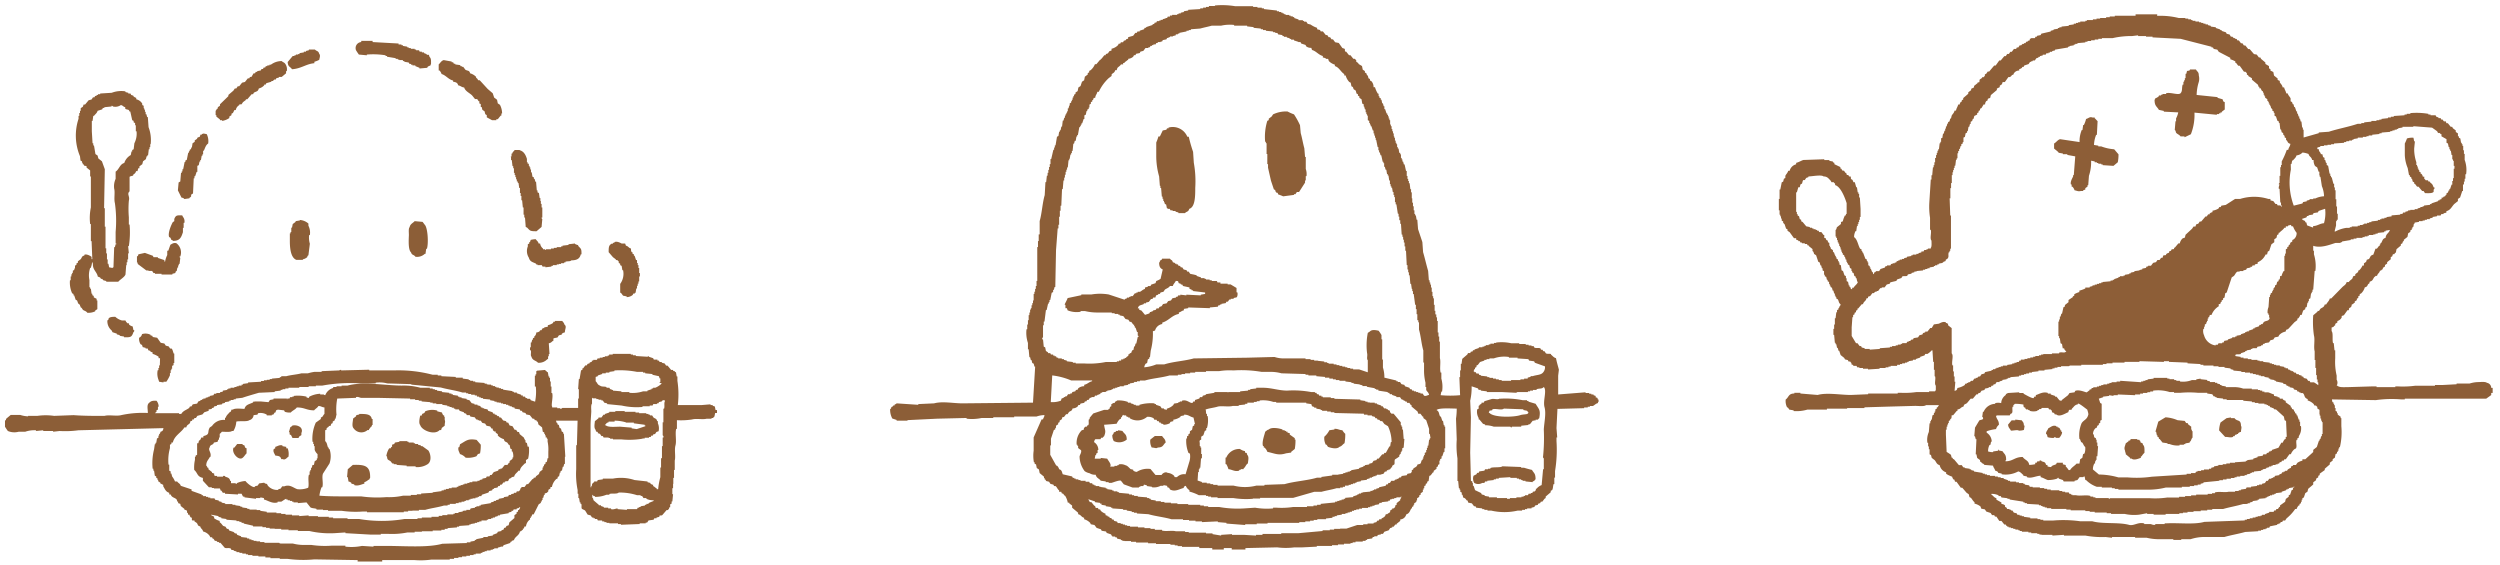 <svg id="レイヤー_1" data-name="レイヤー 1" xmlns="http://www.w3.org/2000/svg" viewBox="0 0 416 94"><defs><style>.cls-1{fill:#8d5e37;}.cls-2{fill:#8c5e37;fill-rule:evenodd;}</style></defs><title>ドワーフ_切り出し</title><path class="cls-1" d="M360.06,18.46v.12l2.4.12a3.57,3.57,0,0,1-.36,1v.48H362l-.12,1.44c.24.2.1.28.24.48s.55.32.72.6h.6c.17,0-.05.14.12.12l1-.48a8.82,8.82,0,0,0,.6-3.6l3.72.36v-.12h.36v-.12h.24V18.7h.24v-.12l.48-.36V17l-.24-.12-.12-.36-.84-.24v-.12l-3.48-.36a7.85,7.85,0,0,1,.36-2.16,2.14,2.14,0,0,0,0-1.08c0-.62-.25-.59-.48-1h-1v.12a1.08,1.08,0,0,1-.48.12l-.12.48h-.12v.72h-.12v.36h-.12v.24h-.12v.48h-.12c-.18.53,0,1.07-.36,1.44s-1.69-.22-2.4,0v.12h-.6v.12h-.24v.12h-.36v.12a1.48,1.48,0,0,1-.6.36c-.07.24,0,.1-.12.24,0,1.07.36,1.06.72,1.68Z"/><path class="cls-1" d="M342.54,25.42l.72.12v.12H344v.12l1.32.24-.24,3.12h-.12v.24c-.11.24-.5.86-.36,1.32h.12v.36h.12a1.32,1.32,0,0,1,.36.6c.53.11.58.23,1.08.12h.36v-.12l.36-.12V31.3l.36-.24v-.24h.12l.12-1.56a7.15,7.15,0,0,0,.36-2.52l.6.12V27h.36v.12h.24v.12h.48v.12h.24v.12l1.8.12.72-.6a6.39,6.39,0,0,0,.12-1.32l-.72-.84a7.65,7.65,0,0,1-2.16-.48h-.48v-.12l-.72-.12a5,5,0,0,1,.36-1.68h.12l.12-2.28c-.18-.16-.28-.33-.48-.48v-.12h-.36c-.5-.18-.59.1-1.08.24a4.84,4.84,0,0,1-.36,1h-.12l-.12.84h-.12a4.81,4.81,0,0,0-.36,2l-3.24-.48c-.41.11-.62.51-1,.72v.84l.72.6Z"/><path class="cls-1" d="M400.86,29.14H401v.24l.24.12v.24h.12l.12.48.24.12v.24h.12l.36.48h.24l.6.72h.24l.24.36c.53,0,1.25.07,1.44-.24v-.36a.29.29,0,0,0,.12-.36h-.12c-.23-.56-.18-.49-.6-.84v-.12h-.24L404,30h-.36s-.1-.18-.24-.24v-.36h-.24a.91.91,0,0,0-.24-.48h-.12v-.24l-.24-.12V28.3h-.12v-.24h-.12V27.7h-.12v-.24h-.12V27a6.9,6.9,0,0,1-.36-2.28l.12-1.2h-.12l-.12-.6a2.87,2.87,0,0,0-1.08.12,6.62,6.62,0,0,1-.36.84v1.92a6.26,6.26,0,0,0,.48,2.16Z"/><path class="cls-1" d="M336.42,69.94l-1.08-.12v.12h-.6l-.6.72c.06.54.28.6.48,1,.48,0,1.12-.18,1.32,0a2.63,2.63,0,0,0,.84-.12l.12-.72h-.12C336.75,70.23,336.61,70.26,336.42,69.94Z"/><path class="cls-1" d="M382.74,70.9v-.72h-.12v-.36h-.12l-.24-.72h-.12v-.24l-.24-.12V68.5h-.12l-.12-.36c-.47-.15-.15,0-.36-.36h-.12v-.24l-.84-.6V66.7a1.2,1.2,0,0,1-.48-.24v-.12h-.48l-.12-.24H379V66l-.6-.12v-.24c-.34-.08-.66-.27-1-.36h-.6v-.12h-.36V65h-.36V64.9h-.36v-.12H374.7v-.12h-1.44a4.45,4.45,0,0,0-1.32-.24h-1.56V64.3l-.72-.12v-.12h-.24v-.12l-.48-.12V63.7h-.36v-.12h-.84v-.12l-.48-.12v-.12l-1.08-.12V63l-.72.12v.12h-.72a4,4,0,0,1-2,.24v-.12h-.6v-.12h-.36V63.1H361V63h-.36v-.12h-2.28V63l-1,.12v.12h-.36v.12h-.36v.12h-.36v.12l-3.48-.24v.12h-.6v.12h-.84v.12h-.36v.12h-.36v.12H350v.12h-.36v.12h-.36v.12h-.36v.12h-.6v.12h-.24l-.12.24h-.24v.12l-.48.36c-.13.06-1.24-.53-1.92-.24l-.12.24-.84.12-.24.36-1.08.84v.12l-.36-.12-.48-.6h-.24v-.12l-.72-.24V65.5h-.48v-.12c-.84-.26-1.51.24-2,.36V66h-.24l-.12.24c-.28.1-1.42-.6-1.68-.72v-.12h-.72v-.12l-1.92.12c-.11.13,0,0-.12.12h-.12l-.12.24a1.69,1.69,0,0,0-.72,1.32,2.06,2.06,0,0,0-1,0v.12a2.13,2.13,0,0,0-1.92,1.32h-.12l-.12.84a.26.26,0,0,1,.12.36c-.07.13-.48.15-.6.24l-.72,1.2-.12,1.44h.12l.12.48h.12l-.12,2.52h.12l.12.6.48.36v.24l.24.12V77c.2.18.3.09.48.36l1.44.12c.09.4.27.46.36.84a1,1,0,0,1,.48.24v.12l.6.12v.12a4.37,4.37,0,0,0,2.76-.48c.41.11.55.37.84.6v.12l.6.12v.12c.74.27,1.48-.22,2.28-.24v.24c.44.09.79.36,1.2.48a4.76,4.76,0,0,0,1.56-.24c.05,0,0-.17.24-.12v.12l.72.24.12.24h1.8V80l.48-.12.36-.48h.6s0-.08.24-.12l.12.6h.12A4.68,4.68,0,0,0,348.9,81h.84v.12h1.68v.12h.48v.12h.6v.12h4.8a12,12,0,0,0,3.12-.36h2.64V81h1.32v-.12h.72v-.12h.6v-.12h.48V80.5l.48-.12v-.12L369.3,80V79.9h.6v-.12h.6v-.12h.72v-.12h.6v-.12h.36V79.3h.6v-.12h.72v-.12h.36v-.12l.6-.12V78.7h.24v-.12h.36v-.12l1.2-.12v-.12h.24V78.1l.6-.12v-.12l.48-.12v-.12h.36V77.5h.24v-.12h.48v-.12H379v-.12h.24l.12-.24h.24l.12-.24H380l.12-.24h.24l.6-.84h.24a2.08,2.08,0,0,1,.6-.84l.24-.12c.24-.37-.06-1,.12-1.44h.12v-.24l.24-.12v-.24a2.35,2.35,0,0,0,.36-1.68Zm-35.28-1.8c-.2.74-.75.79-1.08,1.32a5.11,5.11,0,0,0-.36,2.64h.12v.24h.12v.24l.24.12c.19.27.23.52.48.72a2.41,2.41,0,0,1-.12,1.08l-.24.12-.12.6-.36.24-.12.72h-.48c-.32.39-.81.61-1.08,1.08h-.24a2.59,2.59,0,0,0-.48-.6v-.24l-.48-.12V77h-1l-.12.24c-.35.2-.63.14-.84.48a1.7,1.7,0,0,1-.6-.12v-.24h-.24c-.12-.49-.26-.44-.72-.6a.28.28,0,0,0-.36-.12v.12h-.36l-.12.24h-.24v.24a4.81,4.81,0,0,1-1,.12c-.1-.78-.75-.8-1.08-1.32-1.36,0-1.59.72-2.88.72.07-.24,0-.11.12-.24,0-.93-.28-.91-.6-1.44l-.6-.12v-.12h-.12V75l-.84.12v.12a2.63,2.63,0,0,1-.84-.12,2.13,2.13,0,0,1,.24-1.08h.12c.15-.34,0-.37.24-.6a1.77,1.77,0,0,0-.84-1.44v-.24a7.42,7.42,0,0,1,1.56-.36,1.44,1.44,0,0,1,.48-.72c0-.76-.35-.84-.48-1.44.14-.11,0,0,.12-.12h2.16l.12-.24.24-.12c.19-.3,0-.7.12-1.08h.12v-.24c0-.06.17-.1.24-.24a6.8,6.8,0,0,1,1.44.12c0,.26,0,.32.12.48H337V68h.12v.12h.36v.12h.24v.12a2.28,2.28,0,0,0,1.32,0v-.12h.24v-.12c.36-.17.25.13.48-.24h1.08l.12.24h.24l.24.24v.24l.36.12.12.24h.24c.58.52,1.62-.26,2-.36.18-.68.22-.25.6-.48V68c.35-.28.42-.62,1-.72v-.12c.23-.08,1.3.83,1.56,1C347.41,68.48,347.58,68.92,347.46,69.1Zm32.88,3.6v.36h-.12a1.42,1.42,0,0,0-.36.6h-.24l-.48.84-1.08.36V75h-.24v.12h-.24l-.12.24h-.24l-.12.24h-.48l-.12.24-.84.12v.12l-.72.24v.12l-1,.12v.12h-.24v.12l-1.8.12V77h-.84v.12h-.6v.12h-.6v.12h-.72v.12l-.72.12v.12l-.48.12V78h-.36v.12h-.84v.12h-.48v.12h-.6v.12h-.24l-.12.24h-.72v.12h-.72v.12l-5.76.36a18.18,18.18,0,0,1-4.08.12H352.5a12.14,12.14,0,0,0-3.24-.48l-1-.84a2.09,2.09,0,0,1,.24-1h.12v-.36h.12v-.24h.12v-.6H349l.12-1.68H349v-.6h-.12v-.48h-.12v-.24l-.24-.12c-.16-.31,0-.36-.24-.6a1.28,1.28,0,0,1,.48-1h.12l.12-.36.24-.12v-.24l.24-.12v-.36l.24-.12V67.18l-.24-.12-.24-.72.72-.24V66l1-.12v-.12l.72.12v-.12h.72v-.12l2.88.12v-.12h.84V65.5h.48v-.12h.72v-.12h.48v-.12h.48V65a6.4,6.4,0,0,1,2.76.24h.72v.12h1.08a16.16,16.16,0,0,1,2.88,0h1.56v.12l.84.12.24.36h.24v.12h.24v.12l1.08.12v.12h.6v.12h2.76v.12l1.44.12v.12h.48v.12h.6v.12h1v.12h.36v.12h.24v.12h.24l.12.24h.24v.12h.24l.24.24h.24l1.32,1.2.12.6.24.12.12,2.64Z"/><path class="cls-1" d="M343,71.62h-.12l-.12-.36h-.12v-.12h-.24V71h-.24V70.9c-.59-.23-1,.25-1.32.36-.08.31-.46.58-.36,1h.12l.12.48a2.73,2.73,0,0,0,1.08.12s.05-.2.24-.12v.12h.6c.12-.06.56-.68.48-1H343Z"/><path class="cls-1" d="M414.54,64.54a.85.85,0,0,0-.72-.84c-.25-.22-1-.13-1.44-.12a5.09,5.09,0,0,0-1.44.24h-2.16v.12l-2.28.12h-1.32v.12h-3.24a15.54,15.54,0,0,1-2.88.12h-.48v.12h-3.12V64.3h-.84l-4,.12c-.64,0-1.36.07-1.68-.24h-.12a1,1,0,0,0,0-1V62.5a10,10,0,0,1-.24-2.88V58.3h-.12l-.12-1.2h-.12c-.17-.55.06-1.69-.24-2v-.6l.36-.12v-.12l.24-.12v-.24l.36-.24v-.24a1.18,1.18,0,0,0,.72-.6v-.24l.36-.12.6-.84h.24v-.24c.18-.34.4-.05.48-.72.3-.08.2-.07.36-.24h.12v-.24l.36-.24v-.24l.24-.12V49.3l.24-.12v-.24l.24-.12a2.21,2.21,0,0,0,.6-1c.46-.12.38-.27.6-.6h.12l.12-.36c.49-.13.48-.37.72-.72.06-.09.16-.08.24-.24h.24c.13-.47.36-.38.48-.84.3-.09.2-.07.36-.24h.12v-.24l.36-.24v-.24l.36-.24v-.24l.6-.48v-.36l.24-.12.12-.36h.24l.12-.24h.12l.12-.6.72-.6v-.24l.24-.12.12-.36H400v-.24l.6-.48.12-.6.36-.24v-.24l.24-.12V38h.12v-.24h.12c.15-.34-.06-.33.24-.6v-.12l.72-.12v-.12h.6V36.7h.36v-.12h.36v-.12h.48v-.12l.48-.12V36.1l.72-.12v-.12h.6l.12-.24h.36V35.5l.48-.12v-.24c.72-.19.88-.76,1.32-1.2l.6-.48V33.1l.36-.24.36-1.08h.12V30.7H410v-.48h.12v-.48h.12V29h.12a4.87,4.87,0,0,0-.24-2.4v-1H410v-.6h-.12v-.72h-.12V24h-.12v-.24h-.12l-.12-.72-.24-.12v-.24H409v-.48l-.36-.24V21.7l-.48-.36-.12-.24h-.24l-.48-.6h-.24c-.17-.58-.1-.14-.48-.36l-.12-.24h-.24l-.12-.24h-.36v-.12l-.36-.12-.12-.24h-.84v-.12h-.36v-.12a11.8,11.8,0,0,0-3-.12v.12h-.6v.12h-.36v.12l-1.8.12v.12h-.48v.12h-.48v.12l-1.08.12v.12h-.36V20h-.48v.12h-.84v.12l-1.2.12v.12h-.48v.12h-.6c-1.5.51-3.27.82-4.8,1.32l-1.68.12v.12l-2.52.72V21.58h-.12v-.36h-.12l-.12-1h-.12l-.12-.48h-.12v-.36h-.12l-.12-.48h-.12v-.36h-.12l-.24-.72h-.12l-.12-.48h-.12l-.12-.36-.24-.12v-.48c-.12-.3-.39-.47-.48-.84h-.24c-.09-.42-.27-.59-.36-1h-.24c-.09-.43-.3-.55-.48-.84v-.24L379,13.3v-.24l-.6-.48-.12-.6-.48-.24V11.5l-.24-.12V11l-.6-.36v-.24l-.72-.6-.12-.24h-.24l-.36-.48L375.06,9l-.72-.84h-.24l-.48-.6h-.24l-.24-.36h-.24l-.36-.48h-.24l-.12-.24h-.24V6.34h-.24l-.24-.24h-.24L371,5.74l-.48-.12-.12-.24-.72-.24V5h-.24V4.9l-.72-.24V4.54l-.84-.12V4.3l-.48-.12V4.06H367V3.94h-.36V3.82h-.36V3.7h-.36V3.58h-.6V3.46h-.48V3.34h-.24V3.22h-.48V3.1h-.48V3h-1.08a12.63,12.63,0,0,0-3.6-.36V2.38h-3.6v.24H351.9v.12h-.84v.12h-.6V3h-1V3.1h-.6v.12h-.6v.12h-1v.12H347v.12h-.84V3.7h-.36v.12h-.36v.12h-.36v.12l-.84.12V4.3l-1.2.12v.12h-.36v.12h-.24v.12l-.72.12V5l-.48.12v.12l-1.56.36-.12.24-.6.12V6.1h-.24l-.12.24H338s0,.08-.24.12V6.7l-.36.12v.12h-.24l-.12.24h-.24V7.3h-.24l-.24.24h-.24l-.24.36h-.24l-.12.24h-.36l-.36.48h-.24l-.24.36H334l-.24.36h-.24l-.6.72h-.24l-.6.84h-.24l-.84,1h-.24l-.24.36-.24.12v.24l-.24.24h-.24v.12l-.36.24c-.11.18,0,.35-.12.48h-.24v.12l-.6.48v.24l-.48.24V15l-.48.36v.24l-.84.72v.24l-.24.12v.24h-.12a.91.91,0,0,0-.24.48h-.24c-.09.4-.28.55-.36,1h-.24c-.11.46-.3.51-.48.84l-.12.48h-.12l-.12.48-.24.12v.24h-.12l-.12.48h-.12v.36h-.12v.36h-.12l-.12.48h-.12l-.12.72L323,23v.6h-.12v.24h-.12l-.12,1h-.12v.24h-.12v.36h-.12v.36h-.12v.48H322V27h-.12v.48h-.12v.36h-.12l-.12,1.32h-.12v.72h-.12l-.24,3.84a11.9,11.9,0,0,0,.12,2.52v2h.12c.15.55-.2,1.44.12,1.8,0,.39.07,1-.12,1.2v.12h-.48v.12h-.24v.12h-.36l-.12.24h-.36V42l-.48.12v.12h-.36v.12h-.6v.12h-.24v.12l-.72.12v.12l-.48.12v.12h-.36v.12h-.36v.12h-.24v.12h-.24l-.12.24h-.24v.12h-.36v.12h-.24l-.12.24H314v.12h-.24l-.12.24-.72.24-.24.36h-.48c-.11,0,0,.15-.36.24v.24h-.12l-.12-.36h-.12V45h-.12v-.24h-.12V44.5h-.12v-.24l-.24-.12v-.48h-.12v-.24h-.12v-.24l-.24-.12L310,42h-.12v-.24h-.12V41.5l-.24-.12c-.34-.56-.45-1.57-1-1.92a2.09,2.09,0,0,1,.24-1h.12l.12-.84h.12V37.3h.12v-.36h.12v-.36h.12V36.1h.12V34.78l-.12-1.92h-.12v-.6h-.12V32h-.12l-.12-.84h-.12l-.24-.84h-.24a.91.91,0,0,0-.24-.48h-.12c-.11-.2,0-.35-.12-.48h-.24l-.12-.24h-.24l-.12-.36h-.12l-.24-.36h-.24l-.24-.36h-.12v-.24l-1-.48V27.1L305,27v-.12l-.6-.12v-.12h-.84V26.5l-3.48.12c-.36.11-.77.38-1.2.48v.24a1.48,1.48,0,0,0-1.08,1.08h-.24c-.1.37-.34.54-.48.84v.36l-.24.12-.12.48-.24.12-.24,1.2h-.12V33.1H296V35h.12v.72h.12V36h.12v.36h.12v.36l.24.12v.24l.24.24.24.72.24.12v.24l.36.24.72,1h.36v.24l.36.12v.12h.24l.12.24h.24v.12h.48v.12h.36l.12.24H301v.12l.6.48v.36h.12V42h.12v.24l.36.24.36,1.08.24.12.12.48h.12l.12.48h.12V45l.24.12v.6h.12v.24l.24.12.12.48h.12v.24l.24.12v.36h.12v.24h.12v.24l.24.12.12.48h.12l.12.48h.12v.36h.12v.24h.12v.24l.24.12c.23.36.11.58.48.84l-.12.36h-.12v.24h-.12v.24l-.24.12v.36h-.12l-.12,1h-.12V54h-.12v.72h-.12v1h.12l.12,1.32h.12v.24h.12l.12.6h.12l.12.48h.12l.24.72.6.48.12.24.48.12.12.24h.24c.08,0,.09.16.24.24v.24c.36.08.26.19.36.24h.48l.12.24h.36v.12h.6v.12h.84v.12l1.92-.12v-.12h1v-.12h.48v-.12h.36v-.12h1.08V60.7h.48v-.12h.36v-.12H317v-.12h.36v-.12h.24V60.1l.72-.12v-.12h.48v-.12l.72-.24v-.12l.72-.24.12-.24h.36a3.43,3.43,0,0,0,.72-.6h.12l.12,1.92h.12v1.32h.12v1.08H322c.14.5-.17,1.22.12,1.56V65H322v.12h-1v.12H318.9a13.81,13.81,0,0,1-2.64.12h-.48v.12h-4.92v.12l-2.88.12c-1.7,0-4-.43-5.52,0l-2.88-.24v-.12h-1v.12c-1,0-.89.59-1.44,1a2.3,2.3,0,0,0,.24,1.32h.12l.24.36.72.12v.12a6.33,6.33,0,0,0,2.28-.24H304V68h3.36V67.9h2.88v-.12l4-.12,4.44-.12c.51,0,1.51.13,1.8-.12h2.16l-.24.36h-.12V68l-.24.12v.36h-.12v.24h-.12V69l-.24.12-.12.72h-.12v.24h-.12v.36h-.12l-.12,1.44a3.2,3.2,0,0,0-.24,1.8h.12v.6h.12v.48h.12v.84l.24.12.12.48.48.36c.31.34.3.7.84.84a1.61,1.61,0,0,0,1.08,1.2v.24a4.51,4.51,0,0,0,1,.48,1,1,0,0,0,.24.48h.12l.12.36h.24l.72,1h.24l.72.84.36.24.12.48.24.12c.22.23.33.54.6.72v.24a2.62,2.62,0,0,1,1,.48l.12.36.6.12.24.36.72.24.24.36h.36l.12.24h.24l.48.72h.36l.48.6h.24l.12.24H334v.12h.24v.12h.36v.12H335v.12h.36v.12h.48v.12h.24v.12h.36v.12h1.08v.12H338v.12h1v.12h.36v.12h.36V89h1.8v.12l1.92-.12v.12H347a15.16,15.16,0,0,0,3.36.24l1.08.12v-.12h3.84v.12h1.92a8.67,8.67,0,0,0,2.28.24h2.16v.12h1.32v-.12h1.56a7.48,7.48,0,0,1,2-.36h3.6c1.14-.33,2.36-.52,3.48-.84l2.16-.12V88.3h.48v-.12h.36v-.12H377v-.12h.24v-.12h.36l.12-.24,1.2-.24v-.12h.24V87.1h.24l.12-.24h.24l.12-.24h.36l.24-.36a7.36,7.36,0,0,0,1.44-1.56h.24a1.32,1.32,0,0,1,.36-.6h.12v-.24l.24-.12V83.5H383v-.36h.12V82.9l.24-.12.24-.72.36-.24.12-.48.84-.72v-.36l.48-.36v-.24l.36-.24v-.24l.24-.12v-.24l.84-.6V78l.84-.72V77l.48-.36v-.24l.36-.24.12-.6.24-.12v-.24H389V75h.12v-.36h.12v-.24h.12a11,11,0,0,0,.24-3.48V69.58h-.12v-.24L389,69v-.24h-.12V68.5l-.24-.12V67.9h-.12v-.48h-.12v-.24h-.12v-.24h-.12c-.11-.17-.08-.21-.12-.48l7.32.12a18.67,18.67,0,0,1,4.2-.12h.6v-.12H413.7l.84-.6v-.36h.24v-.84Zm-28.92-40,.48-.12v-.12h.6v-.12h.6V24.1h.6V24h.48v-.12l1.68-.12v-.12h.36V23.5h.48v-.12h.48v-.12h.24v-.12l.72-.12V22.9h.84v-.12h.6v-.12h.36v-.12h.6v-.12l1.2-.12v-.12h.36v-.12l1.44-.12v-.12h.36V21.7h.36v-.12h.36v-.12h.24v-.12l.72-.12V21.1h1.8V21l3.12.24.84.6.12.24c.35.2.13-.17.48.24h.12v.36l.84.48v.6l.24.12.12.6h.12v.36h.12v.24h.12l.12.72h.12v.72h.12v.24h.12v.84h.12v.48h-.12v1.56h-.12v.48h-.12v.6h-.12l-.24.72h-.12v.24h-.12l-.12.36-.24.12v.24H407l-.12.24c-.23.17-.12-.12-.36.24h-.24v.24l-.36.12v.12h-.24v.12l-1.08.36v.12h-.24v.12l-1,.12v.12h-.24v.12h-.36v.12l-.48.12v.12h-.48v.12h-.72V35h-.36v.12l-.48.12v.12h-.36l-.12.24h-.36v.12l-1.44.12V36l-.84.12v.12h-.36v.12h-.48v.12h-.24v.12h-.36v.12l-1.08.12v.12h-.36v.12h-.36v.12h-.48v.12h-.24v.12h-.48v.12h-.36v.12h-1v.12H391v.12h-.6a5.7,5.7,0,0,0-1.8.6h-.12c.05-.27.18-.75.24-1v-.72h.12v-.24H389v-1h-.12v-1.2h-.12v-1.2h-.12V31.66h-.12v-.48h-.12v-.6h-.12L388,29.5h-.12v-.24h-.12V28.9h-.12l-.24-1.32-.24-.12V27.1h-.12l-.12-.48h-.12v-.36l-.24-.12-.12-.48h-.24c-.13-.49-.29-.27-.36-.84h-.24Zm1.08,12.6c-.77.08-1.05.45-1.8.48v.24c-.07,0-.93-.33-1-.36l-.12-.48h-.12l-.12-.24c-.21-.17-.17,0-.36-.24h-.12v-.12l.72-.24.12-.24h.24v-.12l.72-.12.12-.24.72-.12.12-.24,1.08-.36A6.08,6.08,0,0,1,386.7,37.18Zm-5.52-9.84h.12l.12-.6h.12c.23-.29.49-.45.6-.84a1.63,1.63,0,0,0,1-.48,4,4,0,0,1,1,.24c.15.53.46.42.6,1h.24a1.87,1.87,0,0,0,.24,1l.36.24.24.72h.12v.6H386v.24h.12l.24,1.56a4.6,4.6,0,0,1,.36,1.68,3.85,3.85,0,0,0-1.44.36h-.36v.12h-.6v.12l-.48.12v.12l-.6.12-.12.24-1.44.36a11,11,0,0,1-.48-6Zm-3.84,24.84h.12v.24h.12v.48h.12c-.17.64-.51.42-1,.72l-.24.36h-.24v.12H376l-.12.24-.72.24v.12h-.24v.12l-.72.24v.12h-.36v.12h-.24v.12l-.72.24v.12l-.72.12V56h-.24v.12h-.48v.12l-.72.24v.12l-.6.12L370,57h-.24v.12h-.6l-.12.24h-.36v.12a2.29,2.29,0,0,1-1.92-1.68,1.69,1.69,0,0,1-.12-1.08h.12v-.36h.12V54l.24-.12v-.24h.12v-.24h.12V53h.12v-.24h.12l.12-.36H368a2.94,2.94,0,0,1,1.2-1.44v-.36h.24l.12-.36h.12V50l.24-.12v-.24l.24-.12.12-.72.24-.12.84-2.52.36-.24c.22-.23.3-.58.6-.72h.36V45.1h.6V45l.48-.12.12-.24.6-.12v-.12h.24l.12-.24h.36V44l.48-.12v-.24A2.47,2.47,0,0,0,377,42.34h.24l.12-.48.24-.12.36-1.08.48-.36v-.48l.36-.24.12-.48.24-.12v-.24h.12c.26-.31.63-.49.84-.84h.24v-.24h.36v-.12l.48-.12.12.24h.24a3.77,3.77,0,0,0,.6,1.08,1.28,1.28,0,0,1-.48,1.08l-.24.12v.24l-.36.24v.24l-.24.12V41l-.24.12v.24l-.24.12v.72h-.12v.36h-.12V45.1H380a3.18,3.18,0,0,0-.36.84h-.24c0,.3,0,.42-.12.6h-.12v.24l-.24.12-.12.48-.24.12v.24l-.24.24v.24h-.12v.24h-.12v.24l-.24.12v.24h-.12v.36h-.12l-.12,1.68A2.08,2.08,0,0,0,377.34,52.18ZM308,48.1l-.12-.36h-.12V47.5h-.12l-.12-.6-.24-.12V46.3h-.12v-.36l-.24-.12-.24-.72-.24-.12-.12-.84-.24-.12v-.36h-.12v-.24h-.12v-.24l-.24-.12v-.24h-.12v-.24h-.12v-.24h-.12V42.1l-.24-.24v-.24l-.36-.24v-.24h-.12V40.9h-.12v-.48l-.24-.12v-.24l-.24-.12c-.22-.31.13-.21-.36-.36V39.1h-.12l-.36-.48h-.36l-.12-.24h-.24v-.12h-.24v-.12h-.36V38h-.24V37.9h-.36v-.12l-.6-.12-.6-.72-.24-.12v-.24l-.24-.12-.12-.48-.24-.12v-.24H299v-.36h-.12V32H299l.24-.84h.24l.12-.48.24-.12c.11-.18.08-.48.24-.6h.24l.24-.36.36-.12v-.12c.58,0,2.17-.33,2.52,0,.66,0,.84.38,1.2.72l.12.24h.36s.12.17.24.24v.24c.91.23,1.63,2.06,1.92,3v1.8h-.12v.24H307a4.42,4.42,0,0,0-.36,1c-.57.17-.13.11-.36.48l-.6.48c-.14.2,0,.27-.24.48v1.08h.12v.24h.12v.36h.12v.36h.12v.24h.12v.36h.12v.24h.12v.36h.12v.36h.12v.24h.12v.24l.24.12v.24H307l.12.48h.12v.36h.12v.24h.12V44l.24.12.12.48.24.12v.36h.12v.24l.24.12.12.48.24.12v.24h.12l.12.6h.12c-.13.47-.5.58-.72,1h-.24v.24Zm14.64,5.76-.84.12-.36.6h-.24l-.48.6h-.36v.12l-.36.12-.12.24-.48.12-.24.36-.72.12-.12.24h-.24l-.24.24h-.24v.12h-.24l-.12.24h-.72v.12h-.24v.12h-.48v.12h-.36v.12h-.6v.12h-.36v.12l-1.68.12v.12l-1.68.12v-.12h-.84v-.12l-.48-.12-.12-.24h-.24l-.36-.48h-.24l-.72-1.2V54.46l.12-1.68h.12v-.36l.24-.12v-.24l.24-.12V51.7l.24-.12v-.24h.12l.6-.72H310c.15-.54.46-.43.6-1h.24v-.24l.36-.12.36-.48h.24l.24-.24h.24v-.12h.24l.36-.48h.24v-.12h.48l.36-.48.48-.12.12-.24,1-.24.12-.24.72-.24.12-.24c.25-.15.54,0,.84-.12l.12-.24.6-.12v-.12l.48-.12v-.12h.36V45.1L320,45v-.12h.36v-.12h.36v-.12h.36V44.5l.72-.12v-.12H322v-.12h.36V44h.24V43.9c.4-.18.54,0,.84-.36.33-.1.27,0,.36-.36.24-.08.1,0,.24-.12.34-.35.07-.61.24-1.08h.12v-.24h.12v-.36h.12V35.86h-.12L324.42,33h.12V31.3h.12v-.84h.12V29.14h.12v-.48H325V28.3h.12v-.36h.12v-.36h.12l.12-1h.12v-.24h.12v-.84h.12v-.36H326v-.36h.12l.12-.48h.12V24l.24-.12v-.24h.12V22.9l.24-.12.12-.6.24-.12v-.24h.12l.12-.72h.12l.12-.48h.12v-.36l.24-.12.12-.36h.12l.12-.48.48-.24v-.24l.24-.12v-.24l.24-.12V18.1l.24-.12.36-.6h.24a.84.84,0,0,1,.24-.6h.12l.12-.36.36-.12.12-.48,1-.84v-.24l.48-.24v-.24l.36-.24.12-.36h.36l.6-.84h.24a.74.74,0,0,0,.36-.36H335a1,1,0,0,1,1-.72V11.5a1,1,0,0,0,.48-.24v-.12h.24l.12-.24.72-.24.24-.36H338v-.12h.24v-.12h.36l.24-.36.36-.12V9.46h.24V9.34l.48-.12V9.1h.48l.12-.24h.36V8.74h.24V8.62h.36V8.5l.48-.12V8.26l2.16-.36V7.78h.24V7.66l.72-.12V7.42h.24V7.3h.36V7.18L347,7.06V6.94h.36V6.82h.6V6.7h.6V6.58h.6V6.46h.6V6.34h1.8A14,14,0,0,1,354.78,6l1-.12V6h1.32V6.1h1.08v.12l4.68.24L368,7.78V7.9h.24l.12.24.6.12.24.36,1.92,1v.24a3.79,3.79,0,0,1,.84.36v.24h.12l.36.48h.24l.72,1h.24l.24.24v.24l.24.12v.12l.6.36v.24l1,.84.12.36h.12v.24h.24a1.09,1.09,0,0,0,.24.48h.12v.24h.12v.36h.12v.24h.12v.24l.36.24v.24l.24.24v.24h.12v.24h.12v.24h.12v.24l.24.24v.24l.24.12v.24h.12v.48l.24.12.24.72.24.12v.24h.12l.12,1.08h.12l.12.48.24.12v.24l.24.24v.24l.24.12v.36h.12c.2.36.17.47.6.6-.07.49-.26.51-.36,1h-.24a13.4,13.4,0,0,1-.84,1.92v.6h-.12v.36h-.12v1.44h-.12v1.2s-.15,0-.12.24h.12s-.2.43-.12.72h.12l.12,2.28h.12v.48h.12v.24c-.12-.07-.21-.23-.24-.24H379l-.12-.24h-.24l-.36-.48-.48-.12V33.1h-.36a7.94,7.94,0,0,0-4.68,0h-.84l-1.56,1-.72.12-.12.24h-.24l-.12.24a2.9,2.9,0,0,1-1,.36v.24a1,1,0,0,0-.48.24v.12h-.24l-.24.36H367l-.72.84h-.24l-.24.36-.36.12-.12.36H365l-.24.36-1.08,1-.12.48-.36.12a1.49,1.49,0,0,0-.48.84h-.24l-.6.72h-.12v.24c-.27,0-.32,0-.48.12v.12c-.31.2-.24-.13-.36.36a1,1,0,0,0-.48.24v.12c-.19.11-.35,0-.48.12l-.12.36h-.24l-.24.36H359l-.24.36-.48.12-.36.48h-.48v.12h-.24l-.12.24-.6.12v.12l-.48.12V45l-.84.12v.12l-.6.12v.12h-.24v.12l-.72.12v.12h-.24v.12h-.6v.12h-.24v.12l-.72.24v.12h-.24v.12h-.36v.12l-1.32.12V47h-.24v.12h-.36v.12h-.36v.12h-.36v.12h-.36v.12l-.48.12v.12H347V48a4.84,4.84,0,0,1-1,.36v.24a3.79,3.79,0,0,0-.84.36v.24l-.24.12v.12l-.72.48v.36l-.6.48V51l-.24.12-.24,1.08H343l-.12.48h-.12v.48h-.12v.36h-.12v2.4h.12v.36h.12l.12.84.24.12.12.72h.24a.56.56,0,0,0,.36.48c-.29.4-.65.08-1.2.24v.12h-1.2v.12H340V59h-.36v.12h-.36v.12h-.6v.12h-.36v.12h-.48v.12h-.48v.12h-.48v.12h-.6V60h-.24l-.12.24h-.36v.12h-.36v.12h-.36v.12l-.84.12v.12h-.72v.12h-.36v.12h-.36v.12h-.36v.12H332v.12h-.36v.12h-.24v.12l-1.08.24-.12.24-.48.12-.24.36h-.24l-.24.24h-.24V63h-.24l-.24.36H328l-.24.24h-.24v.12h-.24v.12h-.24l-.12.24a3.29,3.29,0,0,1-1.2.48c-.09.34-.13.39-.48.48l.12-1.44c0-.17-.09,0-.12-.12v-.84h-.12v-.84H325v-1h-.12c-.17-.61.24-1.64-.12-2v-4.2l-.6-.48v-.24h-.12v-.12h-.24v-.12C323.33,53.43,322.85,53.77,322.62,53.86Zm58.92,27.36v.24l-.24.12-.24.72-.24.12v.24l-.48.36-.12.48-.84.6v.24h-.12l-.24.36h-.24l-.12.24h-.24l-.12.24h-.72v.12l-.72.24v.12h-.48v.12h-.24v.12h-.48V86h-.36v.12h-.48v.12h-.48v.12h-.48v.12h-.36v.12l-6.72.24c-1.7.48-4.17.14-6.24.24h-.36v.12h-1.56v.12c-.38.09-.57-.1-.84-.12h-1V87.1c-1-.28-1.72.45-2.52.24-1.74-.48-4.39-.11-6.12-.6h-2a20.11,20.11,0,0,0-4.56-.12H340V86.5h-.48v-.12h-.48v-.12h-1.2v-.12L336.78,86V85.9h-.36v-.12h-.36v-.12h-.36l-.12-.24-.48-.12-.24-.36h-.24v-.12h-.24V84.7H334l-.12-.24-.24-.12V84.1a1,1,0,0,0-.6-.24v-.24l-.84-.48V82.9c-.43-.12-.5-.41-.84-.6v-.12a2.7,2.7,0,0,1,1.2.24v.12h.36l.12.24,1,.12V83h.36v.12l2.28.36v.12h.24v.12h.36v.12l2,.12v.12h.36v.12h.24v.12h.36v.12h.36v.12h.72v.12h2.52v.12h.72v.12H347v.12h.72v.12h.84v.12h2v.12h.72v.12h2.28a7.18,7.18,0,0,0,2.4.12l1.32-.24v.12h1.08v.12h2v-.12h2.28v-.12h.6V85.3H364v-.12h1v-.12h1.2v-.12h1.08v-.12h.84V84.7h1.8c1.05-.31,2.33-.52,3.36-.84H374v-.12h.36v-.12l.48-.12v-.12l.84-.12v-.12h.24V83L377,82.9v-.12h.24v-.12h.24v-.12h.24v-.12h.36V82.3h.36v-.12h.24v-.12l1-.12v-.12l.72-.24v-.12h.24v-.12h.24v-.12l.72-.12V81h.24C381.7,81.12,381.59,81.14,381.54,81.22Zm4.92-9h-.12v.36h-.12l-.12.48H386v.24h-.12l-.36,1.08-.6.48v.36l-1.32,1.2h-.48v.24a2.19,2.19,0,0,0-.84.36l-.24.36h-.48v.12c-.33.09-.27,0-.36.36a1.44,1.44,0,0,0-.6.36v.12h-.36v.12H380v.12h-.24l-.12.24-.36.12v.12l-.72.12-.12.24h-.24v.12h-.24v.12h-.36l-.24.36h-.24l-.24.36-.48.12v.12h-.48v.12h-.36v.12l-1,.12v.12h-.72l-.12.24-.84.12v.12h-.36v.12h-.6v.12h-1.08c-.57.16-1.64-.08-2.28.12v.12h-.48v.12h-.72v.12h-1.92v.12h-.84v.12h-1v.12h-1v.12h-1.92a13.8,13.8,0,0,1-3,.12h-6.6V83c-.2,0-.21-.12-.24-.12h-2.16v-.12h-.36v-.12h-.48v-.12c-.68-.21-1.78.06-2.4-.12h-.6V82.3h-.24v-.12h-.24l-.12-.24h-.6v-.12h-.48V81.7h-.48v-.12h-1.44v-.12h-.6v-.12h-.48v-.12h-.72V81.1h-1.2V81h-.48l-.12-.24-.72-.12V80.5h-.24v-.12h-.72v-.12h-.48v-.12h-1V80h-.36V79.9l-.72-.24v-.12h-.48v-.12h-.48V79.3h-.48v-.12h-.84v-.12h-.48v-.12h-.36v-.12h-.36V78.7l-1.44-.24v-.12l-.48-.12V78.1h-.24V78l-.84-.12v-.12h-.24l-.24-.36h-.48l-.84-1H325l-.12-.24h-.12l-.12-.48a6.92,6.92,0,0,0-.72-.48l-.12-2.88V71.5h.12V71h.12v-.36h.12v-.24h.12v-.36l.24-.12V69.7h.12c.12-.18.1-.3.12-.6H325l.6-.72h.12v-.24c.61-.09.45-.35,1-.48.14-.53.29-.32.6-.6l.6-.72h.36l.6-.72h.24l.12-.24h.24l.24-.36.48-.12.12-.24.6-.12v-.12h.36l.12-.24h.24l.12-.24H332l.24-.36h.48v-.12l.48-.12v-.12l.72-.12V63h.24v-.12h.36v-.12l1.44-.12V62.5h.36v-.12h.48v-.12h.36v-.12h.48V62h.48V61.9l1.08-.12v-.12h1v-.12l1.32-.12V61.3h.36v-.12h.48v-.12h.6v-.12h1.2c.24,0,.24-.12.24-.12h1.92V60.7h3.6v-.12h.6v-.12h1v-.12h2v-.12H356V60.1l4.08.12V60.1h.84v.12H361l3,.12v.12l2.16.12v.12h.48v.12h1.68v.12h.84v.12h1v.12l1,.12v.12l.48.12v.12l1.32.12v.12h.6V62h.84v.12h.48v.12h.48v.12h.48v.12h.36v.12h.6v.12l.72.12V63h.24v.12l.72.12v.12h.24v.12l1.2.24v.12l.48.12.12.24h.24v.12h.24v.12l.6.12.12.24.48.12.12.24h.24v.12h.24v.12h.36c.41.24.15.78.84,1v.24a2.31,2.31,0,0,1,1,.6l.12.24h.24l.24.24v.24l.36.24v.72H386v.24h.12v.48h.12v.36h.12v.24h.12Zm1.44-22.56h-.24c-.11.44-.4.61-.6,1h-.24c-.13.49-.36.46-.72.72l-.24.36h-.24v.12l-.72.6a15.27,15.27,0,0,0,.12,3.36c.2.72-.08,1.93.12,2.64v1.44h.12v1.32h.12v1.2h.12v.72h.12v.48h.12v.48a6.43,6.43,0,0,0-.72-.48h-.6l-.12-.24h-.24l-.24-.36-.48-.12-.12-.24H383V62.5l-.48-.12v-.12h-.36L382,62h-.24l-.24-.24h-.24v-.12h-.24v-.12h-.24l-.12-.24h-.36v-.12h-.24v-.12l-.72-.12v-.12h-.6V60.7h-.36v-.12h-.36v-.12h-.36v-.12l-1.08-.12V60.1H376V60h-.36v-.12h-1v-.12h-.6v-.12h-.72V59.5h-.48v-.12l-.84-.12v-.12h-.12c.31-.32.53-.08,1-.24v-.12l.72-.24v-.12h.24V58.3l.72-.12v-.12h.24v-.12h.72l.12-.24.6-.12v-.12h.24l.12-.24h.24V57.1l.72-.12.24-.36.48-.12.24-.36.6-.12.12-.24a1.86,1.86,0,0,1,1.08-.6c.17-.55.17-.2.48-.48l1-1.08.48-.36V53h.12a1.29,1.29,0,0,0,.36-.6H383l.24-.72.36-.24v-.24l.24-.12.12-.72h.12v-.24h.12v-.36l.24-.12.12-.84h.12v-.24h.12v-.36h.12l.24-3.12h.12a6.57,6.57,0,0,0-.24-2.76v-.6h-.12V40.9c1.27.44,2.77-.19,3.72-.48h.84V40.3h.24v-.12l1.44-.24v-.12h.48V39.7h.48v-.12h1v-.12h.36v-.12h.48v-.12h.24V39.1h.72V39h.36v-.12h.36v-.12l1.08-.12V38.5h.24v-.12l.72-.12c-.17.58-.64.59-.72,1.32-.5.13-.49.44-.72.84h-.12v.24h-.12v.24h-.12l-.36.48h-.24l-.36,1c-.55.14-.44.36-.72.72l-.36.12-.12.36-.36.24v.36h-.24a2.23,2.23,0,0,1-.6.84h-.12v.24l-.48.36v.24l-.36.12-.12.36c-.16.21-.43.3-.6.6h-.36c-.12.46-.43.55-.72.84Z"/><path class="cls-1" d="M356.22,73.66l-.12-.36H356v-.12h-.36v-.12h-1.08l-.12.24h-.24v.12l-.48.36c-.11.5-.32.69-.12,1.2.12.3-.12.13.12.36v.24l.72.6v.12h.24c.41.37,1.22,0,1.56-.12v-.24h.12a2.81,2.81,0,0,1,.48-.6c0-.56.05-1.07-.24-1.32C356.49,73.69,356.55,73.74,356.22,73.66Z"/><path class="cls-1" d="M364.74,71.5h-.12V71l-.48-.36-.12-.24h-.24l-.24-.36-1.2-.12a6,6,0,0,0-2-.48l-1.2.72-.48,1.68h.12l.12.6H359v.24l.24.12v.24h.12l.48.6.84.12v.12H361a3.54,3.54,0,0,0,1.68.24V74h.72V73.9h.24v-.12l.72-.12v-.12c.34-.24.2-.47.48-.72V71.74h-.12Z"/><path class="cls-1" d="M371.82,69.58h-.6v-.12l-.72.12-1,.72a4.65,4.65,0,0,0-.24,1.32l1,1.08c.56,0,.89.17,1.32,0v-.12h.24l.12-.24h.24v-.12h.24V72.1a1,1,0,0,1,.48-.24c0-.43.18-.75,0-1C372.88,69.7,372.26,70.2,371.82,69.58Z"/><path class="cls-2" d="M219.17,4.63v.24l.48.12.12.24h.36l.48.6h.24l.24.36h.24l.24.36h.24l.36.48.6.12.6.84.36.12c.13.14,0,.29.12.48H224l.48.6h.24l.48.6h.24l.24.24v.24l.36.24v.12l.6.36.12.6.36.24v.24l.24.12.12.36h.12l.12.48.24.12v.24l.24.12a1.4,1.4,0,0,1,.36,1h.24a4,4,0,0,0,.48,1.08h.12V16h.12v.24l.24.12v.24h.12l.12.6h.12l.12.48h.12v.48h.12l.24.72h.12v.24h.12v.24h.12v.36h.12V20h.12v.72h.12V21h.12v.48h.12v.36h.12v.36h.12v.48H232v.24h.12v.48h.12v.36h.12V24h.12v.48h.12v.24h.12l.12.72H233v.24h.12v.6h.12v.24h.12v.36h.12l.12.48h.12l.24,1.08h.12v.84h.12v.48h.12v.36h.12v.36h.12l.12,1h.12V32h.12v1H235v.72h.12v.6h.12V35h.12v.6h.12v.24h.12l.12.72h.12l.12,1.56.72,2.16.12,1.68c.3,1,.55,2.15.84,3.12l.12,1.56h.12V47H238v.36h.12v.48h.12v.72h.12v.72h.12v.36h.12v1.08h.12v1h.12v.6H239v.48h.12v.6h.12v1.92h.12V56h.12v.84h.12v2.76c.18.62-.07,1.71.12,2.4h.12v1a5,5,0,0,1,.12,2.16h-.12l-.12.6a17.53,17.53,0,0,0,3.24,0l-.12-3h.12V61.63h.12V60.55h.12l.12-.84.84-.72.12-.24h.36l.12-.24H245l.12-.24h.24v-.12l.72-.24v-.12h.6v-.12H247v-.12h.24v-.12h.48v-.12H248v-.12h.6v-.12h.36V57a7.41,7.41,0,0,1,2.52.12h1.32v.12h1.08v.12h.48v.12h.48v.12h.36l.12.24c.34.15.69,0,1,.12l.12.24h.24l.12.24H257l.24.36c.29.15.6,0,.84.12V59c.29.23.44.49.84.6.11.62.33,1.32.48,1.92l-.12,1v3.12l4.56-.36v.12h.6v.12h.36v.12h.36v.12l.36.12v.24c.33.09.27,0,.36.36H266v.36c-.14.14-.05,0-.12.24-.38.09-.55.36-.84.48h-.48v.12h-.36v.12h-.6v.12l-4.44.12L259,71.23l.12,1.56H259v.6a22,22,0,0,1-.24,5v1.08h-.12v1.08h-.12c-.12.33-.07.69-.24,1l-.24.12v.24l-.84.72v.24L257,83l-.36.48h-.24l-.12.24-.36.12V84l-.48.12-.12.24-.48.12v.12h-.72v.12h-.36v.12h-.48v.12h-.72a9.79,9.79,0,0,1-4.44,0h-.6v-.12H247v-.12h-.36v-.12l-1-.12-.12-.24h-.24l-.36-.48-.6-.12-.12-.36h-.12c-.21-.24-.22-.38-.6-.48l-.12-.48h-.12v-.36l-.24-.12v-.36h-.12v-.24h-.12l-.12-1.2h-.12V76.27a14.3,14.3,0,0,1-.12-3.12l-.12-3.48a11.49,11.49,0,0,0,.12-1.68c-.86,0-2.94-.16-3.36.24.5.29.34.58.6,1.08h.12l.24.72h.12l.12.72h.12V71h.12v3.6h-.12v.6h-.12l-.24.72h-.12v.36l-.24.12v.24h-.12v.6l-.24.12v.24l-.24.12V78l-.48.36v.24h-.12l-.36.48-.24.12-.12.84-.24.12v.24l-.24.12v.24l-.24.12v.36h-.12v.24h-.12v.36l-.36.24v.24l-.24.12v.24l-.36.24v.36h-.12v.24l-.36.24V84h-.12v.24l-.24.12v.24h-.12c-.25.43-.29.81-.84,1a1.11,1.11,0,0,1-1,.84v.24l-.6.48v.12h-.24l-.24.36h-.24v.12l-.36.12-.24.36-.72.24-.24.36h-.36v.12h-.24V89h-.24l-.12.24h-.48v.12h-.24l-.12.24-.84.12v.12h-.24V90h-.48v.12h-1.2v.12h-.48v.12h-.36v.12h-1.08v.12h-1v.12h-1v.12h-2.52v.12l-2.4.12h-1.32a11.08,11.08,0,0,1-2.88,0l-5.28.12v.24h-2.28v-.24h-1.32v.24h-1.92v-.24h-2.16V91h-2.88v-.12h-.72v-.12h-.48v-.12h-.72v-.12h-2.4v-.12h-1.32v-.12h-2v-.12h-.84v-.12h-1.08V90h-.36v-.12h-.24v-.12l-.6-.12-.12-.24h-.24v-.12h-.48v-.12H185l-.12-.24-.72-.24-.12-.24-.72-.12-.12-.24-.72-.24-.36-.48-.6-.12-.12-.24a2.25,2.25,0,0,0-1-.6v-.24c-.53-.14-.43-.45-1-.6v-.24l-1-.84v-.36l-.48-.36v-.12h-.24a3.29,3.29,0,0,0-.48-1.2h-.12l-.12-.24c-.27-.22-.21.13-.36-.36h-.36v-.24c-.28-.18-.35-.54-.6-.72h-.24l-.12-.24-.48-.12-.24-.36-.48-.12-.12-.24h-.12v-.24h-.12v-.24l-.72-.6-.12-.6-.36-.24-.12-.6-.24-.12v-.24h-.12A6.15,6.15,0,0,1,172,75V72.79l1.32-3h.24c.09-.39.18-.26.24-.72a4.21,4.21,0,0,0-1.32.24h-3.72v.12h-3.48v.12h-1.92a7.67,7.67,0,0,1-2.52.12v-.12l-4.92.12-4.92.24V70h-1.8v-.12l-.72-.24a3,3,0,0,1-.36-1.56c.29-.19.08-.15.24-.36l.24-.12v-.12h.24v-.12c.15-.12.23-.09.36-.24l3.6.24v-.12l2.64-.12c1.36-.38,3.26,0,4.68,0L171.89,67l.36-6h-.12l-.12-.48-.24-.12-.12-.48h-.12l-.12-.48h-.12l-.12-1.32h-.12V57.07a5.31,5.31,0,0,1-.24-2.28h.12V54h.12v-.72h.12v-.84h.12V52h.12v-.48h.12v-.24h.12v-.48h.12v-.36h.12V50H172V48.91h.12v-.36h.12v-.48h.12v-.48h.12v-.84h.12V41.11h.12v-1h.12V39H173V36.79c.38-1.31.45-3,.84-4.32l.12-2.16h.12l.12-1.08h.12v-.48h.12v-.48h.12v-.48h.12v-.48h.12v-.84h.12l.36-1.56h.12v-.36h.12v-.36h.12l.24-1.44.24-.12.12-.72h.12v-.24h.12l.12-.6h.12l.12-1h.12l.12-.48h.12v-.36h.12V19h.12v-.24h.12v-.24h.12v-.48h.12l.12-.48H178v-.36l.24-.12v-.24h.12v-.24h.12v-.36h.12V16h.12v-.24l.24-.12v-.24l.36-.24.12-.6.36-.24.24-.72.36-.24.12-.6.48-.36v-.24l.24-.12v-.24l.24-.12a2.56,2.56,0,0,0,.72-1h.24l.6-.72h.12V9.79h.12l.48-.6H184V9l.36-.12.24-.36.36-.12V8.11a2.16,2.16,0,0,0,1.08-.6l.12-.24h.24l.12-.24h.36l.12-.24.36-.12V6.55l.36-.12V6.19l.84-.24.36-.48h.24l.12-.24h.36V5.11l.72-.24.12-.24h.24V4.51l1.08-.36V4h.24l.12-.24h.24l.12-.24h.36V3.43h.24V3.31h.36V3.19l.48-.12V3h.24l.12-.24h.36V2.59h.36V2.47h.84V2.35h.24V2.23h.36V2.11L197,2V1.87l.72-.12V1.63l2-.12V1.39h.48V1.27h.48V1.15h.48V1h1V.91a13.24,13.24,0,0,1,3.36.12h3v.12h.72v.12h.72v.12h.36v.12l2.16.24v.12h.36V2h.36v.12h.24v.12h.24v.12h.24v.12h.6v.12h.24v.12h.36v.12h.24V3l.72.24v.12h.72v.12H217v.12h.36l.24.36.48.12A3.87,3.87,0,0,0,219.17,4.63Zm-30.6,4.8.12-.24h.24l.12-.24.6-.12.12-.24.48-.12.36-.48h.48V7.87h.24l.12-.24h.24V7.51h.24V7.39h.36l.12-.24h.24V7h.48V6.91h.24l.12-.24.6-.12.12-.24h.24V6.19h.24V6.07h.48V6l.48-.12V5.71H196V5.59h.24V5.47l1.2-.24V5.11h.36V5h.36V4.87l1.56-.12c.56-.16,1.37-.32,1.92-.48h1.56a6.59,6.59,0,0,1,2.16-.12v.12h2.16v.12l1.08.12v.12l1.2.12v.12h.36V5h.48v.12l1.2.12v.12h.36v.12h.36l.12.24.72.12V6h.24v.12h.48v.12l.48.12v.12h.24v.12h.48v.12l.72.24V7h.36l.12.24.72.24.12.24a1.29,1.29,0,0,0,.84.24l.12.36c.69.18,1.07.81,1.8,1v.24l.48.12v.12H221l.12.36a2.35,2.35,0,0,0,1,.6V11c.71.19,1,1,1.56,1.32v.24h.24a2.49,2.49,0,0,0,.6,1.08l.24.12.12.6.24.12.12.36.36.24.12.48.24.12v.24l.24.12v.24l.36.24.12.72.24.12v.36H227l.12.48h.12v.48h.12V19h.12v.24h.12V20l.24.12v.36h.12v.24h.12V21h.12l.24.72h.12v.48h.12v.36h.12v.36h.12v.36H229l.24,1.2h.12V25h.12v.36h.12l.12.48h.12l.24,1.08h.12v.24h.12v.6h.12l.12.48h.12l.12.72h.12v.24h.12l.12.84h.12v.6h.12V31h.12v.24h.12l.12.72h.12v.48H232v.36h.12v.84h.12V34h.12l.24,1.56h.12v.48h.12v.6H233v.6h.12l.12,1.8h.12v.36h.12v.48h.12v.48h.12V41h.12v.72h.12l.12,2.4h.12v.72h.12v.48h.12v.48h.12l.12,1.44h.12l.12.84H235v.36h.12v.48h.12l.24,1.8h.12v.72h.12v.84h.12v1H236v.36h.12v1.2c.32,1.1.4,2.4.72,3.48v2h.12v1.2a8.61,8.61,0,0,0,.24,2.16v.72h.12v.48c.13.32.38.35.48.84-.21,0-.53.26-.84.12l-.24-.36h-.36v-.12H236v-.12h-.36v-.12h-.36V65H235l-.12-.24h-.24l-.12-.24-.72-.24-.12-.24-.48-.12-.24-.36h-.36v-.12h-.24v-.12l-2-.48a5.38,5.38,0,0,0-.24-1.68V59.83H230V56.47h-.12v-.72a6.43,6.43,0,0,0-.48-.72c-.46-.1-1.11-.23-1.44.12l-.36.24a10.78,10.78,0,0,0-.12,3.36c.12.42-.12.93.12,1.2v2l-1.44-.48h-1v-.12h-.48v-.12h-.48v-.12h-.36V61h-.48v-.12h-.48v-.12h-.48v-.12h-.48v-.12h-.84v-.12h-.24v-.12h-.48v-.12l-1.08-.12V60h-.6v-.12h-.6v-.12h-.84v-.12h-3.72a4.85,4.85,0,0,1-1.44-.24l-4.56.12-8.88.12c-1.51.43-3.45.52-4.92,1h-1.32a6.86,6.86,0,0,1-2,.48,1.35,1.35,0,0,1,.24-.6l.24-.12.12-.6.24-.12v-.24h.12l.12-1.08a11.08,11.08,0,0,0,.36-3.24l.36-.12a1.48,1.48,0,0,1,1.2-1.08v-.24c1.06-.29,1.62-1.24,2.76-1.44v-.24c.38-.1.44-.28.84-.36v-.24l.72-.12v-.12l3.6.12v-.12l1.32-.12.12-.24H203v-.12h.24v-.12l.72-.12.12-.24h.24l.24-.36h.24v-.12h.48v-.12c.2-.08.33-.06.48-.12s.24-.64.12-.84h-.12v-.72l-1-.6h-.48v-.12h-1.2V47h-.48l-.12-.24h-.84v-.12h-.36v-.12h-.6v-.12h-.24v-.12h-.6v-.12l-.72-.24v-.12l-1.08-.24-.24-.36h-.24l-.12-.24-.48-.12-.24-.36h-.24l-.12-.24h-.24L196,44h-.24v-.12h-.24v-.12l-.36-.12c-.14-.49-.24-.24-.48-.6h-1.32v.12l-.36.24v.24h-.12c0,.72.16,1,.6,1.2l-.36,1.56a3.23,3.23,0,0,1-.72.36l-.12.36-.72.24-.12.24H191v.12l-.48.12v.24c-.38.1-.55.35-.84.48h-.36v.12h-.24v.12h-.24l-.36.48h-.36v.12h-.24v.12h-.36v.12l-.36.12v.12L184.49,49a8.7,8.7,0,0,0-2.88,0h-1.68v.12l-2.28.48c-.07.29-.48.95-.48,1.08s.1-.05.12.12v.48h.24l.12.36a4,4,0,0,0,2.16.24v-.12h.72a8.82,8.82,0,0,0,2.28.24H185v.12h.48v.12h.6v.12h.24v.12l.6.12.36.48.48.12.24.36h.24l.36.48h.12v.24h.12v.24h.12l.24.72h.12v.6s.16,0,.12.24h-.12l-.24,1.08h-.12l-.12.48h-.12l-.12.6h-.12a1,1,0,0,0-.24.48c-.3.08-.19.06-.36.24h-.12v.24l-.36.24v.12h-.24v.12h-.24v.12h-.36V60h-.36v.12h-.36v.12H184a13.94,13.94,0,0,1-3.6.24H179v-.12h-.48v-.12l-1-.12V60l-.48-.12v-.12h-.36v-.12h-.6v-.12h-.24l-.12-.24h-.24v-.12h-.24V59h-.36l-.12-.24h-.36v-.12l-.36-.24-.12-.6-.24-.12-.12-1.2h-.12a.31.31,0,0,1,.12-.36v-2h.12v-.6h.12l.24-1.92h.12l.24-1.08h.12v-.24h.12v-.36h.12l.24-1.2.24-.12v-.36h.12l.12-.48h.12l.12-6.12L176,38h.12v-.6h.12V36.07h.12v-1h.12v-.84h.12l.12-2.76h.12l.12-1.44h.12v-.48h.12v-.48h.12v-.48h.12v-.36h.12v-.36h.12l.12-1.2h.12v-.24H178l.12-.72h.12v-.24h.12v-.36h.12l.12-1.2h.12l.12-.48H179l.12-.72h.12v-.24h.12l.24-1.32h.12V21h.12v-.24h.12v-.24h.12l.24-.72h.12v-.6l.24-.12.12-.6h.12v-.24l.24-.12v-.24h.12v-.48l.24-.12V17l.24-.12v-.24h.12l.12-.36h.24c.06-.51.26-.54.36-1h.24A7.3,7.3,0,0,1,184.49,13l.48-.36v-.24c.22-.31.46-.2.6-.72h.24l.12-.36c.18-.23.45-.32.6-.6h.36v-.24h.24v-.12a2.51,2.51,0,0,0,.48-.36h.12V9.79A1.44,1.44,0,0,0,188.57,9.43Zm24.12,22.92c-.15-.49-.09-.13-.36-.36v-.12h-.12v-.24l-.24-.12-.48-1.44L211,27.91v-.6h-.12V25.63h-.12v-1.8h-.12v-.24h-.12a9.06,9.06,0,0,1,.36-3.48l.24-.12v-.24l.48-.36.24-.36a5,5,0,0,1,2.4-.48,8.34,8.34,0,0,0,1.08.48,12.83,12.83,0,0,1,1,1.8l.12,1.32c.22.75.38,1.75.6,2.52l.12,1.44h.12v2a2.58,2.58,0,0,1,.12,1.2h-.12v.72h-.12v.36l-1,1.56h-.36l-.24.36h-.24v.12l-1.8.24A7.56,7.56,0,0,0,212.69,32.35Zm-15.12-9.6h.24a24.16,24.16,0,0,0,.72,2.52l.12,1.8a17.48,17.48,0,0,1,.24,4.2c0,1.29,0,3.2-1,3.48-.15.55-.42.39-.72.72h-1.08v-.12l-.48-.12v-.12h-.48V35h-.36l-.12-.24h-.36v-.12h-.12l-.12-.6-.24-.12v-.24h-.12v-.24h-.12v-.36h-.12v-.36h-.12l-.12-1.44h-.12v-.36H193l-.12-1.56a12.4,12.4,0,0,1-.48-3.48V23.71a7,7,0,0,0,.36-1H193l.48-1,.6-.12.12-.24h.24v-.12A2.62,2.62,0,0,1,197.57,22.75Zm-1.92,24c.41,0,.39,0,.48.36l.36.12v.12h.24l.12.24,1.08.24v.24l.36.12v.12h.24v.12l2,.24v.24l-.72.12v.12l-2.4-.12v.12l-1-.12v.12h-.36l-.12.24h-.24v.12l-.6.12-.24.36-.48.12-.24.36-.6.12-.24.36-.36.12-.12.24h-.36l-.12.24-.48.12v.12h-.24v.12h-.24l-.12.24-.72.24-.6-.72-.36-.12v-.24h-.24c.16-.59.48-.48,1-.72v-.12h.36v-.12l.48-.12.36-.48h.24l.12-.24h.36l.12-.36.36-.12v-.12H193l.12-.24.48-.12.24-.36c.32-.22.63-.28.84-.6h.48C195.27,47.21,195.49,47.1,195.65,46.75Zm61.2,15.12c-.38.58-1.11.47-1.8.72h-.36v.12l-.48.12V63h-.6v.12H253v.12h-1.56v.12h-1.56v-.12h-.48v-.12h-.48V63h-.48v-.12h-.6v-.12h-.36v-.12l-1.08-.12v-.12h-.24l-.12-.24h-.36l-.12-.24h-.24v-.12h-.12l.12-.36h.12v-.24l.24-.12v-.24l.24-.12.36-.48L247,60v-.12h.36v-.12h.48v-.12h.72a5.2,5.2,0,0,1,2.52-.24v.12h1.44v.12l1.8.12.12.24.84.12.12.24,1.68.6A1.26,1.26,0,0,1,256.85,61.87Zm-77.52,5.76.12-.24h.24l.12-.24.6-.12.12-.24h.24l.12-.24h.24l.24-.36h.24v-.12h.48l.12-.24h.36v-.12h.24v-.12h.24l.12-.24h.24v-.12h.6v-.12h.24V65l.72-.12v-.12h.24v-.12h.36v-.12h.36v-.12h.36v-.12H187v-.12l.72-.12v-.12H188v-.12l.72-.12v-.12h.48v-.12h.48v-.12h.84c1.23-.37,2.81-.47,4.08-.84H196v-.12h.6v-.12h.6v-.12h.84V62h.84v-.12h1.8v-.12h2.16a10.74,10.74,0,0,1,2.4-.12,20,20,0,0,1,4.68.24h1.32a6.84,6.84,0,0,1,2,.24l4,.12v.12h.48v.12h1.32v.12l1.44.12v.12h.72V63h.6v.12h.48v.12h.6v.12h1v.12l1,.12v.12h.36v.12l1,.12V64l.48.12v.12h.72v.12l1.32.24v.12H229v.12h.36V65l1.56.24v.12h.24l.12.24h.36v.12l.72.24v.12h.6l.24.36.36.12v.12h.24v.12h.24l.12.24h.36l.24.36h.12v.24l1,.84.12.36h.36l.36.48h.12v.24l.48.36.48,1.44v.84h.12l.12.72h-.12v.24h-.12l-.12,1h-.12v.36h-.12v.36h-.12v.36l-.24.12v.36h-.12v.24h-.12v.36h-.12v.24h-.12c-.25.48,0,.62-.72.72-.13.48-.43.43-.72.72v.12l-.24.12v.36h-.12v.12l-.6.12-.12.24-.84.12-.12.24h-.24l-.24.24h-.24v.12h-.24L232,80h-.48l-.24.36h-.24l-.12.24h-.24l-.12.24-1.08.24v.12l-.48.12v.12h-.36v.12h-.24v.12h-.36v.12l-1.32.12V82h-.24v.12h-.36v.12h-.24v.12l-.72.24v.12l-1.32.12V83h-.24v.12h-.36v.12h-.36v.12h-.36v.12h-.36v.12l-2.4.24V84h-.6v.12h-.6v.12h-1.08v.12h-2.28a12.82,12.82,0,0,1-2.76.12h-.6v.12a11.84,11.84,0,0,1-3-.12l-1.8.12a17.42,17.42,0,0,1-4.2-.24h-1.8v-.12h-.72v-.12h-.6V84h-2v-.12h-1.8v-.12h-1.08v-.12h-1.08v-.12h-.6v-.12h-.84v-.12l-.84-.12V83h-.24v-.12h-.36v-.12l-1.56-.12v-.12h-.6v-.12h-.36v-.12h-.48v-.12L186.17,82v-.12h-.24v-.12h-.6v-.12h-.24v-.12l-.84-.12v-.12H184v-.12l-.84-.12V81h-.24v-.12h-.6v-.12h-.24v-.12h-.24l-.12-.24h-.36l-.12-.24h-.6V80h-.84v-.12h-.36v-.12H179v-.12h-.24v-.12h-.24l-.12-.24-1.56-.36c-.16-.41-.13-.71-.6-.84a1.29,1.29,0,0,0-.36-.6h-.12l-1-1.8V74.11h.12V73l.48-1.44.24-.12v-.24h.12v-.36l.36-.24v-.24l.24-.12V70l.36-.24.12-.36h.24l.36-.48h.24l.24-.36c.33-.24.47-.14.6-.6A1.26,1.26,0,0,0,179.33,67.63Zm-1.08-4.32h3.48v.12c-.55.13-.75.48-1.32.6v.24a1.45,1.45,0,0,0-1,.36l-.12.24h-.24l-.12.24-.48.12-.12.24h-.24v.12h-.36l-.24.36h-.24v.12h-.24v.12l-.36.12-.12.36a3.91,3.91,0,0,1-1.68.24l.24-4.44A11.43,11.43,0,0,1,178.25,63.31Zm67.68,1.32.12.24h.36V65l1,.12v.12h2.52l2.4.12s0-.1.24-.12h1.68v-.12h.36V65h.48v-.12h.6v-.12c.56-.17.85,0,1.2-.36.56.58-.18,2.29.12,3.36s-.07,2.59-.12,3.72a30.55,30.55,0,0,1-.12,4.44.31.31,0,0,0,.12.36v1.8h-.12l-.24,2.64a1.87,1.87,0,0,0-.84.6h-.12v.24l-.24.24h-.24l-.12.24h-.24v.12h-.36l-.12.24h-.48v.12h-.24v.12h-.36v.12h-.84v.12h-1.08V83h-.48v-.12h-1.68v-.12h-1.32v-.12l-.72-.12v-.12l-.48-.12-.12-.24-1-.48-.24-.72h-.12v-.48H245v-.24l-.24-.12-.12-4.68.12-5.88-.12-2.76a9.91,9.91,0,0,0,.24-2.4Zm-14.64,3.72v.24c.12.06.21.22.24.24h.36l1.2,1.44v.48h.12V71h.12v.48h.12l.12,1.56h.12l-.12,1.44-.24.12V75h-.12v.24h-.12v.24l-.24.24v.24a7.46,7.46,0,0,1-.72.48c-.15.27,0,.61-.12.84l-.36.24v.24h-.12l-.24.36h-.24v.12h-.24l-.12.24h-.24l-.24.36-.48.12V79h-.6v.12h-.24v.12h-.36v.12h-.24v.12h-.36v.12l-.48.12v.12l-1,.12v.12l-.72.12v.12h-.24v.12h-.36v.12h-.36v.12h-.36v.12h-.6V81h-.36v.12H223v.12h-.6c-.75.23-1.75.38-2.52.6h-1.2l-3.48,1h-5.52v.12h-1.2V83a13.82,13.82,0,0,1-3.24-.12h-2.64v-.12h-1.08v-.12h-.48v-.12h-.36v-.12h-1.2a7.43,7.43,0,0,0-1.56-.6v-.24a1.43,1.43,0,0,1-.6-.72c-.24.07-.1,0-.24.12s-.05,0-.12.24c-.77.19-1.44.7-2.28.24l-.12-.24c-.31-.22-.22.13-.36-.36l-.6-.12v.12h-.48a2.34,2.34,0,0,1-1.44.24V81l-.84-.12v-.12l-.48-.12-.12.24h-.48V81h-.24v.12h-1.08L187,80.59l-.48-.6c-.28-.13-1.35.31-1.56.36h-.48v-.12H184v-.12l-.84-.12c-.27-.4-.69-.39-.84-1a1.59,1.59,0,0,1-1-.24,2.12,2.12,0,0,1-.84-.36,4.14,4.14,0,0,1-.84-2.4c0-.25.39-.73.24-1.08l-.48-.36v-.36h-.12V74h-.12a3,3,0,0,1,.84-2.4l.36-.12v-.24l.24-.24h.24l.12-.24h.12c.18-.27,0-.64.12-1h.12v-.24l.6-.72,1.8-.6h.72v-.12l.24-.12v-.24l.24-.12v-.36h.12c.34-.41.12,0,.48-.24v-.12c.16-.11.23-.09.36-.24a4.52,4.52,0,0,1,1.8.24V67h.48v.12l.48.12v.12h.36v.12h.6v-.12a6.83,6.83,0,0,1,2.52-.24v.12h.24v.12l.72.24.24.36h.36v.12l.48.12V68a2.43,2.43,0,0,0,1.08-.6l.12-.24.72-.12v-.12h.24v-.12h.36v-.12c.73-.23,1.22.31,1.56.36s.24-.19.36-.24h.24v-.24l.72-.24.12-.24h.36l.12-.24.48-.12v-.12l1.44-.24v-.12h2.16c.17,0,0,.12.12.12v-.12h2v-.12l1.32-.12v-.12h.36v-.12l1-.12v-.12h1c1.56,0,2.6.45,4.08.48a16.35,16.35,0,0,1,4.08.24h.6v.12h.24l.12.24h.24l.12.24h.36V66h.24v.12h1.32v.12h.6v.12l4.32.12v.12l.84.12v.12h.36v.12h.36V67h.84v.12h.36v.12l.72.24v.12h.24l.24.36h.36v.12h.24v.12Zm18.24-2a14.53,14.53,0,0,1,3.84.24h.72v.12h.24v.12l1.2.36c.53.91.87,1,.6,2.4-.12.06-.21.23-.24.24h-.36v.12h-.24V70h-.24l-.48.6h-.24v.12l-1.2.12V71h-1.56v.12c-.24,0-.24-.12-.24-.12h-2.76a4.36,4.36,0,0,0-1.44-.24v-.12l-.36-.12-.6-.72h-.12v-.24a2.07,2.07,0,0,1-.24-1.44l.24-.12v-.48h.12v-.12l.36-.24V67h.36l.12-.24,1.2-.36C248.66,66.3,249.24,66.57,249.53,66.31ZM199.37,78.55h.12v-.48h.12v-.24h.12l.12-1.56H200v-.72h-.12V74.47h-.12v-.24h-.12v-.6c0-.17-.11.05-.12-.12h.12v-.24l.24-.12v-.48l.36-.24.24-.72.24-.12v-.36h.12a4.62,4.62,0,0,0,.12-2h-.12v-.36h-.12c-.08-.26,0-.49-.12-.72.58-.22,1.42-.3,2-.48s1.87.07,2.52-.12h1v-.12l1.08-.12v-.12h.36V67h1.08v-.12h.48v-.12h.48v-.12a5.39,5.39,0,0,1,2.28.24h.48V67h5v.12l.84.12.12.36.36.12v.12h.36V68l.72.12v.12H220v.12h.84v.12h.6v.12h.6v.12l4.92.12V69h.6v.12h.72v.12l.48.12.12.24h.24l.12.24h.24l.24.24H230l.36.48.6.36a6.26,6.26,0,0,1,.6,2.64h-.12l-.12.72h-.12l-.6,1.08h-.24l-.12.24H230l-.6.72h-.24l-.12.24-.48.12-.24.36-.48.12v.12l-.72.12v.12h-.24v.12l-.72.24V78l-1.32.24v.12h-.24v.12h-.36v.12h-.36v.12h-.36v.12l-.84.12V79h-1v.12l-1.8.24v.12h-.72c-1.62.49-3.75.6-5.4,1.08l-3.36.12v.12h-1.32a7.68,7.68,0,0,1-3.84,0h-2.64v-.12h-.72v-.12h-.48v-.12h-.6v-.12H200v-.12l-.72-.24Zm54.12-10.44v.12l.6.12s.13.18.24.24c-.07.24,0,.1-.12.24s-.82.11-1.2.24c-1.15.39-4.48.42-5.16-.36h-.12l.12-.36c.17-.07.27,0,.48-.12v-.12c.58-.19,1.52.22,1.92-.12Zm-67.68,2.4a2.59,2.59,0,0,1,.48-.72l.24-.12v-.24h.12c.16-.26-.05-.17.24-.36V69l.12.12h.36l.12.24h.24v.12H188v.12a2.46,2.46,0,0,0,2.88-.24,1.79,1.79,0,0,1,1.08.24l.12.24h.36l.12.24h.24l.12.24h.24v.12c.24.14.29,0,.48.24a2.38,2.38,0,0,0,1-.24l.12-.24.48-.12v-.24a2.81,2.81,0,0,0,1.2-.48v-.12l.6-.12V69c.79,0,.94.35,1.56.48l.24,1.08h-.12v.24l-.24.12-.12.6-.36.24v.36l-.24.12v.24l-.24.12v.36h-.12a5.36,5.36,0,0,0,.36,2.4l.24.12a2.89,2.89,0,0,1-.12,1.44l-.6,2a1.66,1.66,0,0,0-1.44.48h-.36l-.12-.24a1.81,1.81,0,0,0-1.08-.48c-.27-.21-.8,0-1,.36h-1l-.84-1a3.37,3.37,0,0,0-2.28.48.92.92,0,0,1-.6-.24v-.12l-.48-.12V78c-.28-.23-.44-.5-.84-.6a1.68,1.68,0,0,0-1.08-.12v.12h-.24v.12h-.48v.12h-.72c.31-.34-.33-1-.48-1.32l-1.08-.12v.12h-1l.12-.6h.12v-.24l.24-.12v-.48h.12a1.52,1.52,0,0,0-.72-1.32l.12-.36.12-.12h.84l.12-.24h.24c.07-.05.09-.16.24-.24.38-.93.11-1,0-1.92C184.51,70.63,185.23,70.56,185.81,70.51Zm28.8,1.56v.24l.84.6v.24h.12a8,8,0,0,1-.12,1.56l-.6.48v.12l-.84.12c-1.3.42-1.93,0-3.12-.24a1.76,1.76,0,0,0-.48-.72h-.12v-.24h-.12c-.25-.66.27-1.93.36-2.4.26-.15.26-.27.6-.36.42-.44,1.77-.21,2.28,0v.12h.36v.12H214v.12h.24V72Zm7.44-.72c.65,0,.72.2,1.32.24a2.53,2.53,0,0,0,.48.6,8,8,0,0,1-.12,1.56c-.34.2-.41.48-.84.6-.42.45-1.46.19-1.92,0l-.24-.36h-.12a2.29,2.29,0,0,1-.24-1.32,3.61,3.61,0,0,0,.84-1.08l.84-.12Zm-36.72.6.36-.12v-.12h.36v-.12l.72.12c.33.55.71.49.72,1.44a2,2,0,0,1-2.16.24,1.9,1.9,0,0,1-.24-1A.69.69,0,0,0,185.33,72Zm6.84.6h1.2c.24.4.53.46.6,1.08-.48.41-.38.82-1.32.84-.24.22-.54,0-1,0a2.19,2.19,0,0,1-.24-1.32Zm15,2.52v.24c.33.09.27,0,.36.36.35.36.16.91.12,1.44-.35.21-.39.62-.72.84v.12h-.48v.12h-.24v.12c-.71.24-1.23-.2-1.8-.24a3.33,3.33,0,0,0-.36-.84h-.12V76.15h.12a2.34,2.34,0,0,1,2.28-1.44A2.08,2.08,0,0,0,207.17,75.07ZM250,77.59l3.12.12v.12h.48c.38.12.9.27,1.32.36.34.59.59.55.6,1.56-.26.21-.07.24-.48.36v.12l-1.2-.12V80h-.48v-.12h-.24v-.12h-.36v-.12h-.36v-.12h-1.08v-.12l-1.92.12v.12h-.48v.12h-.36v.12l-1.08.12v.12h-.36l-.12.24h-.36a1.28,1.28,0,0,1-1.32,0,1.38,1.38,0,0,1-.12-1.2l.48-.24.12-.24h.24l.12-.24.84-.12.12-.24h.48V78H248v-.12C248.44,77.67,249.71,77.86,250,77.59ZM183.17,85l-.12-.24h-.24l-.12-.24h-.36l-.12-.36h-.12l-.48-.6h-.24c-.1-.08-.09-.24-.24-.36v-.12l1.08.36v.12l.84.12v.12h.24V84l.72.12v.12l.84.12v.12h.24v.12l1.8.12v.12h.6v.12l.84.12v.12h.36v.12h.48v.12l1.92.12c1.16.34,2.69.5,3.84.84h1.92v.12h1v.12h1.08v.12H200v.12l2.64-.12v.12l1.44.12v.12l3.12.24v-.12h1.92v-.12h1.8V87h5.28v-.12h1v-.12H218v-.12h.6v-.12h.6v-.12h1.44v-.12l1.08-.12V86h.36v-.12h.36v-.12l.84-.12v-.12h.6v-.12h.36v-.12h.36v-.12h.36V85h.36v-.12h.36v-.12h.48v-.12h.48v-.12h1v-.12h.36v-.12h.36v-.12h.36v-.12l.72-.12.12-.24h.36v-.12l1.08-.12v-.12h.24l.12-.24h.24V83H232v-.12h.36v-.12h.72v-.12h.12l-.12.36H233v.24l-.6.48V84l-.24.12v.24l-.24.24h-.24v.12l-.36.24v.24c-.09.12-.36.21-.48.36h-.24c-.12.46-.34.51-.72.72v.12h-.36l-.12.24h-.24l-.12.24-.48.12v.12h-1v.12h-.72v.12h-1l-1.8.6H223V88h-1v.12h-.72v.12h-1.2v.12l-4,.36h-2.88v.12h-3.12V89h-1.08v.12l-2-.12h-2v-.12l-1.8.12v.12l-1.44-.24v-.12h-1.08v-.12h-2.88v-.12h-.6v-.12h-1.56c-.58-.17-1.62.07-2.28-.12v-.12h-1.2V88h-.72v-.12h-1v-.12h-1.08v-.12h-1.32v-.12h-.48v-.12h-.36v-.12h-.36v-.12h-.36v-.12h-.48l-.12-.24-.48-.12-.12-.24h-.24l-.12-.24h-.24l-.12-.24h-.24v-.12l-.36-.12v-.24A2.18,2.18,0,0,1,183.17,85Z"/><path class="cls-2" d="M60.11,6.8H62V7l4.32.24V7.4h.48v.12h.24v.12l.72.12v.12H68V8h.36v.12H69v.12h.24v.12h.48l.12.24h.36v.12h.36v.12L71,9v.12h.36l.12.36c.28.23.25.66.24,1.2-.14.13,0,0-.12.24a1,1,0,0,0-.48.24v.12l-1.32.12v-.12L69.11,11v-.12h-.48v-.12h-.24v-.12h-.24L68,10.4l-.72-.12v-.12h-.24V10h-.6V9.92h-.24V9.8h-.36V9.68l-1.44-.24V9.32h-.24V9.2a12.73,12.73,0,0,0-3.12-.12V9.2l-1.32-.12a8.17,8.17,0,0,1-.48-.72A1,1,0,0,1,60.11,7Zm-7.8,3.48v.24c-1.34.1-2.2.91-3.72,1-.32-.48-.67-.35-.72-1.2l.84-1H49V9.2h.24V9.08h.36V9h.24V8.84l.72-.12V8.6h.36V8.48l.48-.12V8.24h1c.3.33.57.17.72.72.24.25.06.66,0,1A4.4,4.4,0,0,1,52.31,10.28ZM78.23,12.2a2.19,2.19,0,0,1,1,.6V13h.12l.24.36h.24l1.32,1.44.84.72.24.72.48.36.12.6.36.24a3.15,3.15,0,0,1,.36,1.44h-.12v.36h-.12l-.48.6h-.24V20h-.72L81,19.52v-.36L80.75,19l-.12-.48-.36-.24-.12-.48H80v-.48l-.24-.12v-.36h-.12l-.24-.36h-.36l-.48-.6c-.42-.42-1.14-.69-1.32-1.32-.49-.06-.51-.26-1-.36-.11-.45-.39-.53-.84-.6V13.4c-.77-.16-1.2-.88-1.92-1.08a1.48,1.48,0,0,0-.36-.6h-.12v-1c.27-.24.44-.62.84-.72l1.32.24v.12h.24l.12.24h.24v.12l.84.12V11h.24v.12h.24l.36.48C77.87,11.85,78.08,11.66,78.23,12.2ZM43.07,14.72c-.17.59-.42.44-.84.72l-.12.24h-.24l-.72.84h-.24v.12l-.48.36-.24.36h-.36v.12a1.22,1.22,0,0,0-.6.84H39l-.24.48-.24.12v.24l-.36.24v.24a2.85,2.85,0,0,1-1.2.48V20h-.36v-.12L36,19.4v-.24h-.12v-.72c.15-.13.13-.22.24-.36h.12v-.24l.36-.24v-.24L38,16V15.8l.84-.72.24-.36h.24l.24-.36h.24l.48-.6.48-.12.48-.6h.24l.12-.24h.24l.36-.6h.24l.12-.24h.24v-.12l.6-.12.12-.24h.24l.12-.24h.24l.12-.24h.24v-.12h.36v-.12h.24a3,3,0,0,1,1.8-.6c.2.22.42.2.6.48a1.56,1.56,0,0,1,.24,1.2h-.12v.36l-.72.6h-.48v.12L46,13l-.12.24h-.24l-.24.24h-.24v.12l-.84.24-.12.24h-.24v.12A1.78,1.78,0,0,1,43.07,14.72Zm-20.4,1.56v.24a1.59,1.59,0,0,1,1,.72v.24l.24.12V18H24v.24h.12v.36h.12V19h.12l.12.48h.12l.12,1.68A6,6,0,0,1,25.07,24H25v.48h-.12v.36h-.12l-.12,1h-.12V26h-.12l-.12.48-.48.36-.12.48-.48.36V28H23l-.12.48h-.24c-.1.37-.23.39-.48.6v.12c-.13.09-.52.1-.6.24v2.4c-.5.47.09.79-.12,1.56a16.79,16.79,0,0,0,0,2.76v1.2h.12a14.77,14.77,0,0,1-.12,3.6h-.12l.12,1.2h-.12v1h-.12v.48h-.12v.48H21l-.12,1.56c-.18.46-.89.82-1.2,1.2h-2v-.12l-.48-.12L17,46.4h-.24v-.12a.88.88,0,0,0-.48-.24c-.11-.6-.53-.93-.72-1.44s0-.71-.24-1a2.88,2.88,0,0,1-.24,1H15a3.81,3.81,0,0,0-.12,2v1.2H15v.24h.12l.12.84h.12v.24l.24.12v.24l.48.24V50h.12v1.44l-.36.24v.12a2.46,2.46,0,0,1-1.32.24c-.2-.3-.43-.28-.72-.48l-.24-.36h-.12V51h-.12v-.24L13,50.48,12.83,50l-.24-.12-.24-.72h-.12v-.24L12,48.8a4.39,4.39,0,0,1-.36-2.16h.12V46h.12v-.36H12v-.24h.12v-.36l.24-.12v-.24h.12v-.48l.24-.12v-.24l.24-.12v-.24l.48-.36c.24-.33.14-.48.6-.6v-.12c.36-.21,1.14.25,1.2.36v.36h.12l-.12-3h-.12V37.28H15a8.59,8.59,0,0,1,.12-2.76V29.36H15v-1l-.6-.48v-.24L14,27.56l-.12-.24h-.12v-.24h-.12v-.24l-.24-.12L13.31,26a8.91,8.91,0,0,1-.24-6.24v-.48h.12V18.8h.12v-.36h.12V18l.36-.24.12-.36h.24l.6-.72.48-.12.24-.36h.24l.12-.24h.24V15.8h.24v-.12h.36v-.12l1.92-.12a4.45,4.45,0,0,1,2.28-.24v.12l.48.12v.12h.36l.12.24.36.12V16A1,1,0,0,0,22.67,16.28ZM17,18.2l.12-.24h.24v-.12l1.2-.12V17.6c.2,0,.21.11.24.12a1.62,1.62,0,0,0,1.32-.24c.41.11.31.25.72.36v.24c.09.14.47.14.6.24l.12.24h.12L22,20l.24.12v.24l.24.12v.36h.12v1h.12a3.51,3.51,0,0,1-.36,2l-.12,1-.24.12v.24h-.12l-.12.6a2.34,2.34,0,0,0-1.08,1.32c-.75.2-.85,1.07-1.44,1.44v1.2A3,3,0,0,0,19,31.4c.17.61-.07,1.7.12,2.4a21.06,21.06,0,0,1,.12,4.8v1.92h.12v.12h-.12l-.12.48H19l-.12,3.36h-.12v.12l-.6-.12-.12-.6h-.12v-.72h-.12v-1h-.12v-.84h-.12v-3.6h-.12V34.64h-.12l.12-6.48-.48-1.32-.6-.48-.12-.48-.36-.24-.24-1.44h-.12v-.36h-.12l-.12-2V20.12h.12l.12-.84h.12c.22-.3.49-.44.6-.84Zm16.8,4,.6.12a2.6,2.6,0,0,1,.24,1.56c-.41.28-.5.72-.72,1.2h-.12v.6h-.12v.24h-.12l-.12.72h-.12v.24h-.12l-.12.6-.24.12v1h-.12l-.24.72h-.12v.36h-.12l-.12,2.52-.24.12c-.21.4.13.3-.36.6V33l-.84.12c-.14-.17-.22-.19-.48-.24l-.6-1.2.12-1.32L30,30.2l.12-1.44h.12v-.24h.12v-.36h.12l.24-1.2h.12v-.24l.24-.12.24-1.2h.12v-.24h.12v-.24l.24-.12v-.24h.12l.12-.72.36-.24v-.24l.36-.24.12-.24.36-.12.12-.36h.24v-.12h.24Zm51.84,2.76h.84V25c.7.18,1,.8,1.2,1.44V27h.12v.24H88v.36h.12v.24h.12v.36h.12v.48h.12l.12.72.24.12v.24h.12l.12.48h.12l.12,1.44h.12V32l.24.12.12.84h.12v.48H90v.48h.12v.6h.12V36.2h-.12c0,.24.12.24.12.24l-.12,1.32-.84.72c-1.06,0-1.06-.06-1.56-.6l-.24-.12-.12-1.56h-.12v-.48h-.12v-1.2H87l-.12-1.2h-.12V32.6h-.12v-.48h-.12v-.84h-.12l-.12-.84h-.12V30.2H86v-.36h-.12v-.36h-.12v-.36h-.12v-.36h-.12V28h-.12v-.36h-.12l-.12-1h-.12v-.48H85v-.12h.12v-.48h.12C85.29,25.25,85.5,25.21,85.67,24.92Zm-57.12,15a1.14,1.14,0,0,0-.24-.48h-.12c-.31-.68.42-2.24.6-2.52L29,36.8v-.36c.27-.63.42-.63,1.32-.6l.12.24a1.17,1.17,0,0,1,.24,1h-.12v.84h-.12v.72c-.28.85-.49,1.46-1.68,1.44C28.65,39.9,28.79,40,28.55,39.92Zm21.36-3.36a2.42,2.42,0,0,1,1.44.6v.36a2.5,2.5,0,0,1,.24,1.56h-.12a3.61,3.61,0,0,0,.12,1.44l-.24,1.92c-.29.18-.07.14-.24.36l-.24.12V43c-.19.13-.28,0-.48.24H49.31c-.9-.35-1.08-1.83-1.08-3.12V38.84h.12V38.6h.12v-.72h.12l.12-.6.48-.36V36.8l.72-.12ZM69,36.8l1.32.12.36.48c.48.46.66,3,.36,4h-.12l-.12.84h-.12a1.85,1.85,0,0,1-1.56.48c-.26-.39-.57-.21-.72-.72-.52-.45-.38-2.25-.36-2.88,0-.43-.09-1.09.12-1.32C68.28,37.24,68.7,37.14,69,36.8Zm20.64,3.72h.24a1.25,1.25,0,0,0,.48.84v.12h.36v.12h.12v-.12h.84v-.12h.48v-.12h.48v-.12h.72V41h.24v-.12l1-.12v-.12l1.08-.12v.12h.24v.12h.24l.12.24c.43.43.49.44.48,1.32h-.12c-.15.71-.64,1-1.56,1-.26.25-.59.09-1,.24v.12h-.24v.12h-.48v.12H93V44h-.36v.12H92v.12h-.24v.12l-1,.12v-.12h-.48l-.12-.24h-.72V44h-.24v-.12c-.55-.29-1-.29-1.2-1A2.08,2.08,0,0,1,87.83,41v-.36l.24-.12v-.24h.12l.12-.36a3.76,3.76,0,0,1,.84-.12C89.32,40.09,89.53,40.13,89.63,40.52Zm14.52.36c.46.12.38.35.84.48,0,.3,0,.42.12.6h.12v.24l.24.12v.24h.12l.24.72H106v.48h.12v.36h.12v.48h.12v.84h.12V46h-.12v.84h-.12v.36h-.12v.36H106V48h-.12l-.12.72h-.12v.12h-.24l-.12.24a1.58,1.58,0,0,1-1,.36v-.12l-.6-.12-.36-.48h-.12V47.24a2.83,2.83,0,0,0,.48-2.28h-.12l-.12-.72-.24-.12v-.24l-.24-.12v-.24l-.24-.24h-.24v-.12L102,42.8l-.72-.84c0-.65,0-1.08.36-1.32s.09,0,.36-.12V40.4h.24v-.12c.5-.18,1,.15,1.2.24h.6v.12C104.17,40.77,104.08,40.64,104.15,40.88Zm-75,4.56-.48.12v.12h-1.8v-.12H25.79v-.12h-.24l-.24-.36h-.6V45h-.36l-1.44-1.08v-.24h-.12v-1c.21-.14.16-.08.24-.36l1.08-.24,1.32.48.12.24h.72v.12l1.08.36v.24h.12a3.9,3.9,0,0,1,.36-1.08v-.72H28c.15-.4.21-.61.36-1,.2-.1.56-.4,1-.24A1.92,1.92,0,0,1,30,42.68h-.12c0,.19.12.21.12.24l-.12,1h-.12v.24h-.12v.36h-.12l-.12.6h-.12Zm-7.08,8.88.12.6h.12c.07.28-.11.32-.12.36-.29.82-.43.87-1.56.84V56l-.72-.12v-.12l-.48-.12v-.12l-.72-.24L18.59,55a2,2,0,0,1-.72-1.68c.36-.25.07-.15.24-.36s.59-.25,1.08-.24a2.59,2.59,0,0,0,1.08.6h.6l.12.24s.24.24.24.24h.24V54A1.38,1.38,0,0,0,22.07,54.32Zm71.88,1a.88.88,0,0,0-.48.24v.12l-.48.12-.24.36-.6.12c-.16.12,0,.29-.12.48h-.12a.87.87,0,0,1-.6.36l.12,1.8h-.12v.36h-.12v.48h-.12a1.88,1.88,0,0,1-1.56.6c-.35-.4-.91-.35-1.08-1-.22-.25,0-.69-.12-1.08h-.12V57.8h.12V57h.12l.12-.48h.12v-.24l.24-.12v-.24H89a.92.92,0,0,0,.24-.6.9.9,0,0,0,.6-.24v-.12h.24l.24-.36h.24v-.12l.6-.12v-.24a2.54,2.54,0,0,0,.84-.36l.12-.24h.24v-.12h1.2c.15.25.27.26.36.6C94.35,54.34,94,54.72,94,55.28ZM26.63,59.6h-.24v-.24a3.75,3.75,0,0,0-1-.48v-.24l-.36-.12V58.4l-.36-.12L24.59,58h-.36v-.12l-.48-.12-.12-.36-.24-.12a1.72,1.72,0,0,1-.24-1.08.82.82,0,0,0,.48-.6,1.83,1.83,0,0,1,1.44.12v.12h.24l.12.24.72.12.6.84.6.12.24.36.48.12.24.36h.24c.18.14.25.6.36.84H29v1.56h-.12v.36l-.24.12v.48h-.12v.24h-.12v.48h-.12v.36a6.1,6.1,0,0,1-.6,1.08h-.48v.12l-.72-.12-.12-.36a2.82,2.82,0,0,1-.12-1.56h.12v-.36h.12V60.8h.12Zm86.16,7.8h4l1.44-.12v.12h.36v.12l.36.12.12.6h.24v.48H119l-.12.6c-.13.07-.19.2-.24.24h-.24v.12h-.84c-.62.17-1.7-.08-2.4.12a11.86,11.86,0,0,1-2.52.12v1.44h-.12c-.21.75.09,2-.12,2.76s.06,1.86-.12,2.52V78.2h-.12v1.32h-.12v1H112v.72h-.12v1H112l-.12,1.2h-.12v.36l-.24.12v.48h-.12l-.12.36h-.12v.12h-.24l-.72.84c-.18.11-.37,0-.48.12V86l-.48.12v.12h-.36l-.12.24-.84.12-.24.36h-.24v.12h-1v.12l-3.12.12V87.2h-.48v-.12h-1.44V87h-.48v-.12h-.36v-.12h-.36V86.6h-.72l-.12-.24H99v-.12h-.24v-.12h-.24l-.24-.36-.48-.12c-.09-.07-.34-.59-.48-.72l-.48-.24c-.16-.23,0-.56-.12-.84h-.12V83.6h-.12l-.12-.72h-.12v-.72h-.12v-.6a13.46,13.46,0,0,1-.24-3.48v-4H96L96.11,70h-3.6l.12.36h.12v.24l.24.12.12.48.24.12.12.48.24.12v.24h.12L94.07,76H94v1.2h-.12l-.12.48h-.12l-.12.6-.24.12v.24h-.12l-.12.6-.24.12v.24l-.24.12a2.4,2.4,0,0,0-.72,1.32h-.24v.24l-.36.24v.24L91,82l-.36.12v.24h-.12l-.12.48h-.12v.36h-.12v.24H90v.24l-.36.24-.84,1.68h-.24l-.12.36h-.12v.24h-.12v.24L88,86.6a1.75,1.75,0,0,0-.48,1h-.24l-.12.36H87v.24h-.12c-.16.17-.06.16-.36.24-.16.72-.78.78-1,1.44l-.36.12v.12H85l-.12.24-1.08.36-.12.24h-.36V91l-.48.12v.12h-.6v.12H82v.12h-.36v.12H81v.12h-.36v.12h-.36V92H80v.12h-.84v.12h-.36v.12h-.6v.12h-.6v.12h-.72v.12h-.6v.12h-.72V93h-.72v.12H71.75A12.82,12.82,0,0,1,69,93.2h-5.4v.24H59.51V93.2l-7.2-.12A19.62,19.62,0,0,1,47.87,93H46.55v-.12H45v-.12h-.84V92.6H43v-.12H42v-.12h-.72v-.12h-.36v-.12h-.6V92h-.48v-.12h-.48v-.12l-.48-.12v-.12h-.36l-.12-.24c-.34-.16-.69,0-1-.12l-.72-.84h-.24V90.2h-.24L36,90h-.24l-.24-.36h-.12l-.12-.24H35l-.12-.24a1.88,1.88,0,0,0-1.08-.72c-.12-.47-.35-.38-.48-.84-.53-.14-.32-.3-.6-.6l-.36-.24V86.6H32c-.16-.12,0-.3-.12-.48h-.12a1,1,0,0,1-.24-.48h-.24V85.4c-.37-.25,0-.2-.24-.48l-.36-.12v-.12l-.6-.48L30,83.84l-.36-.12v-.24h-.12l-.12-.36c-.33-.36-.8-.28-1-.84h-.24V82c-.58-.16-.71-.62-1-1.08v-.24l-.48-.24v-.12l-.36-.24v-.24h-.12v-.24L26,79.52v-.24l-.24-.12-.12-.84h-.12V78h-.12a9.33,9.33,0,0,1,.24-3.24l.12-.84h.12v-.24H26l.12-.72.24-.12v-.36h.12V72.2h.12l.12-.36c.37-.1.41-.23.48-.6l-14.16.36a16.45,16.45,0,0,1-3.12.12l-1.08.12v-.12H7.19V71.6L6,71.72V71.6a4.63,4.63,0,0,0-1.8.24H3.11a2.75,2.75,0,0,1-1.8-.12A7.5,7.5,0,0,1,.83,71V70c.29-.19.07-.14.24-.36l.72-.6H3.35a4.91,4.91,0,0,0,1.32.24V69.2H6.23A9.81,9.81,0,0,1,9,69.2l3.24-.12c1,.08,2.49.12,3.72.12h1.44c.74-.21,2,.09,2.76-.12a16.88,16.88,0,0,1,4.44-.36c0-.8-.26-1.43.36-1.8.23-.24.61-.25,1.08-.24a1.54,1.54,0,0,1,.36,1h-.12v.48l-.24.12v.24c-.05.07-.16.09-.24.24h4v.12h.36c.34-.56.8-.62,1.32-1l.12-.24h.24l.24-.36.72-.12L33,66.8l.36-.12v-.12h.24v-.12h.24v-.12h.36V66.2l.48-.12V66h.24v-.12l.6-.12.12-.24H36v-.12h.6v-.12l.48-.12V65l.72-.12v-.12H38v-.12h.36v-.12H39V64.4h.36v-.12h.36v-.12h.48V64h.24v-.12l.84-.12v-.12l2.16-.12v-.12h.48v-.12h.48V63.2h.48v-.12h.36V63l1.32-.12v-.12h.24V62.6h.84c.76-.22,1.77-.27,2.52-.48h1.08a7.11,7.11,0,0,1,1.08-.24h1.2v-.12l2.88-.12.36-.12v.12l4.68-.12v.12h4.08a22.29,22.29,0,0,1,6.48.72h.84v.12h.6v.12l2.4.12v.12H77V63l1,.12v.12h.24v.12h.48v.12h.36v.12l1.56.12v.12H81v.12h.24V64h.48v.12H82v.12h.36v.12h.24v.12H83v.12h.36v.12h.36v.12l1.56.24v.12h.24v.12H86v.12l.72.24v.12H87V66h.36l.12.24h.24v.12h.48l.12.24.72.24a8.66,8.66,0,0,0,.12-2.52H89v-1.8h.12v-.24h.12v-.48c.06-.16.06,0,.12-.12l1.32-.12c.13.15.25.17.36.36h.12l.12.72h.12v.24h.12v.6h.12v.84h.12v1.08h.12c.2.68-.22,2,0,2.28v.12h.84v.12h.48V68a.31.31,0,0,0,.36-.12h2.64V66.32h.12V64.76h-.12l.12-1.68h.12l.24-1.44.24-.12v-.24h.12l.36-.48h.24l.12-.24.36-.12v-.12l.36-.12V60h.24v-.12h.6l.12-.24h.36v-.12h.48v-.12h.36v-.12h.48v-.12h.24V59h.6v-.12h3V59h.36v.12h.48v.12l1.92.12.24-.12v.12l.72.24.12.24h.6V60h.24l.12.24h.36v.12l.48.12.24.36h.24l.6.72H112v.12c.26.16.17-.06.36.24h.12l.12.72h.12v.72A15,15,0,0,1,112.79,67.4ZM106,61.88h1V62h.36v.12l1.2.12v.12l1.08.24.12.36h.12v.6h-.12v.12l.36.12a3.3,3.3,0,0,1-1.08.72h-.36v.12h-.24v.12l-.72.24v.12h-.72a5.47,5.47,0,0,1-2.28.24v-.12h-1.32v-.12L102,65v-.12h-.24v-.12h-.24l-.12-.24h-.48V64.4c-.38-.13-.82,0-1.08-.24-.44-.13-.43-.47-.72-.72v-.72l.36-.12v-.12l.72-.24v-.12h.6V62h.6v-.12l.84-.12v-.12A14.91,14.91,0,0,1,106,61.88ZM35.27,68v-.12h.24l.12-.24.48-.12V67.4l.84-.12v-.12l.48-.12v-.12l.72-.12v-.12h.24v-.12h.48v-.12h.36v-.12l1.08-.12c.85-.29,1.88-.58,2.76-.84l2.64-.12v-.12l1-.12v-.12H47v-.12h.48v-.12H48v-.12h1.8V64.4h1.56v-.12h1.2v-.12h1.08A25.67,25.67,0,0,1,60,63.8h2.52v-.12a5,5,0,0,1,1.92.12l4,.12V64l4.92.48c1.12.32,2.52.49,3.6.84h.6v.12h.36v.12h.48v.12H79v.12h.36V66h.36v.12H80v.12h.36v.12l1.2.12v.12l.72.12v.12h.36v.12H83V67h.36v.12h.36v.12h.48v.12h.36v.12h.24v.12h.36v.12l.48.12V68l.84.12.12.24h.24l.12.24.48.12.12.24.6.12.48.6h.24l.12.24h.24l.12.24h.12l.12.48.6.48.12.72.24.12v.24h.12v.24h.12v.36H91V73h.12v.48a6.16,6.16,0,0,1,.12,1.68v1.08h-.12l-.12.6-.24.12v.24l-.24.12v.24h-.12v.24h-.12v.36l-.48.36-.12.36-.48.36-.12.24h-.24l-.12.24h-.12l-.72.84h-.24l-.36.48h-.48l-.12.24h-.12v.24l-.24.24H86l-.12.24h-.36v.12l-.48.12v.12h-.36l-.12.24-.72.12v.12L83,83v.12l-.48.12v.12h-.36v.12l-.48.12v.12L80,84v.12h-.24v.12h-.48v.12h-.24v.12l-.72.12-.12.24h-.6v.12h-.36V85H77v.12l-.72.12v.12h-.6v.12h-.24v.12h-1v.12h-.84v.12H73V86h-1.2v.12H70.19v.12h-.72v.12H67.31a22.57,22.57,0,0,1-7.56,0H57.83v-.12h-2.4v-.12h-.72V86h-1.8v-.12H51.35v-.12l-1.56.12v-.12h-1.2v-.12H47.51v-.12h-.72V85.4H46v-.12H44.39v-.12L43.31,85v-.12h-.6V84.8h-1.2v-.12h-.36v-.12l-.84-.12v-.12H40V84.2l-.84-.12V84h-.48v-.12h-1.2v-.12l-.6-.12v-.12l-.48-.12v-.12l-.6-.12-.12-.24H35v-.12h-.36v-.12h-.36v-.12h-.48V82.4h-.24v-.12l-1.68-.6v-.24l-1.8-.6c-.12-.42-.4-.4-.6-.72h-.36a3.36,3.36,0,0,0-.48-.84l-.12-.48h-.12v-.36l-.24-.12v-1h-.12a7.59,7.59,0,0,1,.24-2.76V74l.24-.12v-.24h.24c.27-1.18,1.42-1.66,1.92-2.52H31c.12-.49.38-.42.6-.72l.12-.36h.24L32,69.8h.24l.12-.24h.24l.24-.36.84-.24L34,68.6l.72-.24v-.24A1.22,1.22,0,0,0,35.27,68ZM86.51,78.32h-.24c-.22.37-.59.48-.72,1-.58.06-.35.22-.84.36-.2.63-.25.25-.72.48v.12h-.24l-.24.36h-.24l-.12.24h-.24l-.12.24-.6.12v.12H82l-.12.24-.48.12-.12.24-1.08.36-.12.24h-.36v.12h-.24v.12h-.36v.12h-.48V83h-.36v.12H78v.12h-.48v.12h-.24v.12h-.48v.12h-.48v.12h-.48v.12h-1V84h-.36v.12h-.6c-.92.29-2.18.44-3.12.72H69.71v.12H68.63V85h-.72v.12h-.72v.12H61.07v-.12h-.72A16.37,16.37,0,0,1,56.87,85H54.59v-.12h-.84V84.8H52.67v-.12c-.32-.12-.7-.08-1-.24L51,83.6l-1.44.12V83.6h-.72v-.12h-.24v-.12h-.36v-.12h-.36v-.12h-.24V83c-.15,0-.72.43-.84.48h-.6v.12c-.91.26-1.66-.35-2.28-.48v-.24l-.6-.12v.12h-.72V83l-1.92-.24v-.12h-.24l-.24-.48h-.6v.12l-2.16-.12V82h-.36l-.24-.36h-.12l-.12-.36h-1V81.2h-.36v-.12h-.48l-1-1.08v-.48c-1-.21-.84-.82-1.44-1.32a5.79,5.79,0,0,1,.12-1.68V76h.12V75.8l.24-.12V73.76H33l.12-.48h.12a1,1,0,0,0,.24-.48h.36v-.24c1.22-.27.58-.69,1.08-1.44l.36-.24a2.34,2.34,0,0,1,2.16-1v-.36h.12c.1-.43.47-.67.72-1h.12l.12-.36h.24c.29-.27,1.41-.14,1.92-.12.2-.75.81-.76,1.44-1.08v-.12h.24V66.8h1l1.32.12.24-.36.6-.12v-.12h2.16c.17,0-.05.13.12.12v-.12h.36l.12-.24h.36V66h.24v-.12A6.13,6.13,0,0,1,51,66v.12l.36.12.12-.24a4.41,4.41,0,0,1,1.8-.48v.12h.6s0,.07.24.12a2,2,0,0,1,1.32-1.2V64.4H56v-.12h.84v-.12h1c2.59-.72,6.29,0,9,0a10.88,10.88,0,0,1,3.12.36h1.56v.12H72v.12h.36v.12h.36V65l.84.12v.12l1.2.12v.12h.36v.12h.24v.12l.84.12V66h.24v.12h.36v.12l.84.12v.12l.48.12.36.48.48.12v.12h.48v.12l.48.12.12.24h.24v.12h.24V68l.6.12.12.24.72.24.12.24h.24V69h.24l.24.24H83l.12.24h.24l.36.48.48.12.12.24h.24l.24.48.48.12.36.6h.24l.24.36h.24l.12.36.72.6V73h.12v.24h.12v.36l.24.12.12.6H88a5.85,5.85,0,0,1-.12,2l-.36.24v.48l-.24.12C86.93,77.56,86.59,77.77,86.51,78.32Zm-33,2.76h.12c.22-.69-.13-1.66.12-2.28l1.08-1.68a3.72,3.72,0,0,0,0-2.4h-.12v-.24h-.12c-.19-.45-.14-.79-.48-1.08V71.6l.24-.12v-.24l.36-.24v-.12H55l.12-.36.24-.12v-.24l.36-.24v-.24h.12l.12-.6H56a9.48,9.48,0,0,1,.12-2.76l3.12-.12v-.12c.38-.1.57.09.84.12h2.64l5.52.12v.12h.84v.12h.6v.12h.48v.12l1.44.12V67H72v.12h.6v.12h1v.12l.84.12v.12h.36v.12h.36v.12h.36V68h.24v.12h.6l.12.24.72.24v.12l.36.12.12.24h.48l.12.24.72.12.24.36h.24v.12h.24V70H80l.24.36.48.12.24.36.6.12.24.36H82v.24l.24.24h.24V72l.36.24v.24a2.35,2.35,0,0,0,1,.6c.15.52.25.34.6.6l.24.36h.12l.12.6.24.12v.36h.12a2.14,2.14,0,0,1,.12,1h-.12v.24l-.48.36V77h-.12l-.24.36H84l-.48.6h-.24v.12H83l-.12.24-.72.24-.36.48h-.24l-.12.24H81l-.12.24-.6.12v.12l-.48.12V80h-.36v.12h-.84v.12h-.48v.12h-.36v.12h-.48v.12H77v.12h-.36v.12h-.36V81H76v.12h-.84v.12h-.48v.12h-.48v.12h-.36v.12h-.36v.12L72,81.92V82l-1.92.12v.12h-.72v.12h-1v.12H67.07a10.71,10.71,0,0,1-2.76.24,19.27,19.27,0,0,1-4.2-.12H57.83c-1.57,0-3.29,0-4.68-.12A5.53,5.53,0,0,1,53.51,81.08Zm54.72-.6v-.12l-.48-.12v-.12l-2.16-.24a7.16,7.16,0,0,0-3.6-.24h-1.68v.12l-.84.12-.12.24h-.48v.12a.7.7,0,0,0-.36.36v.24h-.12v.24h-.12V70.88c0-.85.09-1.73.12-2.4,0-.44-.09-1.08.12-1.32v-1l.12.12h.6v.12h.36v.12h.48v.12h.24l.24.36.48.12v.12l2.4.24a11.49,11.49,0,0,0,3.48.24v-.12h1.2v-.12h.48l.12-.24h.6v-.12h.24l.12-.24h.24V66.8h.24v-.12l.36-.12.12.12v.12c-.16.29,0,.77-.12,1.2h-.12v2.28h-.12v2.16a.3.3,0,0,1,.12.36h-.12v1.44h-.12v2H110v1.56h-.12V79.4a11.24,11.24,0,0,0-.36,2h-.24v-.12a2.51,2.51,0,0,1-.48-.36h-.12v-.24A1.14,1.14,0,0,1,108.23,80.48ZM42.83,69l.12-.24a2,2,0,0,1,1.44.24v.12h.84V69h.24l.24-.36h.12l.12-.36c.16-.14.07.09.24-.12l1.08.12.12.24a2.29,2.29,0,0,0,1,.12c.28-.34.73-.46,1-.84,1.34,0,1.59.48,2.88.48.23-.28.53-.4.72-.72.46,0,.5.19,1,.24v1.08c-.16.12-.22.32-.36.48l-.24.12v.24l-.84.6A6.51,6.51,0,0,0,52,73.52h.12v.36h.12v.36h.12v.6a1.56,1.56,0,0,0,.48.72v.72h-.12v.24l-.36.24-.12.6H52l-.12.48h-.12v.36h-.12v.24h-.12V79h-.12c-.2.67.07,1.61-.12,2.16a3.73,3.73,0,0,1-1.8.24c-.68-.22-1.23-.84-2.16-.48h-.36l-.24.36c-.21.14-.27,0-.48.24a2,2,0,0,1-1.68-.72l-.12-.24c-.2-.14-.27,0-.48-.24l-.84.12-.24.36-.48.12v.12c-.44.12-1.39-.75-1.56-1a4.07,4.07,0,0,0-1.44.36v.12c-.2,0-.21-.12-.24-.12h-.72v-.36h-.12c-.13-.52-.35-.55-.84-.72,0,0,0-.19-.36-.12v.12h-1v-.12h-.36c-.06-.16,0,0-.12-.12V78.8l-.36-.12v-.12l-.6-.48v-.24h-.12c-.11-.15-.08-.24-.24-.36,0-.74.35-.93.6-1.44H35c.25-.69-.43-1.16-.12-1.56.11-.46.27-.38.6-.6l.12-.24.6-.12.12-.36h.12V72.8h.12v-.6a2,2,0,0,0,.36-.36c.47,0,1.42.11,1.68-.12h.24a3.38,3.38,0,0,0,.48-1.56c.44-.16,1.81.06,2.16-.24a.93.93,0,0,0,.72-.84Zm30.72-.36a1,1,0,0,0,.24.48h.12v.24H74v.48c.14.45,0,.39,0,1l-.48.36-.12.36h-.24c-.86.93-3,.06-3.24-.84-.29-.31-.07-1.22,0-1.56h.24c.13-.48.19-.24.48-.48l.12-.24a3,3,0,0,1,2-.12v.12Zm25.92,3.24c-.33-.09-.27,0-.36-.36-.32-.34-.15-1-.12-1.44l.6-.48v-.12h.48l.36-.48h.24v-.12l.72-.24v-.12h1v-.12h1.56v.12h1.8v.12h.6v.12h1.2v.12h.36V69h.24v.12h.36l.24.36c.33.23.48.13.6.6h.12v.36a2.08,2.08,0,0,1,.12,1.32l-.36.12-.24.36h-.24l-.12.24h-.24l-.12.24H108v.12h-.72v.12h-.36V73a13.23,13.23,0,0,1-3.48.12H102V73h-.48v-.12h-.24V72.8h-.84l-.12-.24h-.24l-.24-.36-.36-.12Zm-39.6-3c1,0,1.85,0,2,.84H62v1h-.12v.24h-.12a3.34,3.34,0,0,1-.36.48v.12h-.24a1.56,1.56,0,0,1-2.28-.24c-.4-.39-.16-1.1-.12-1.68l.48-.36v-.12C59.54,68.92,59.61,69.14,59.87,68.84Zm44.28,1.44h1.32v.12l1.8.24v.12h.12v.12l-1.44.48-.84-.12v-.12L103.19,71c-.77,0-2,.15-2.4-.24h-.12v-.12h.12a.55.55,0,0,1,.48-.36v-.12h1V70A6.66,6.66,0,0,1,104.15,70.28Zm-55.44.48a1.61,1.61,0,0,1,1.2.24.78.78,0,0,1,.24,1v.36l-.36.24-.12.24h-1l-.24-.48-.24-.12v-.36h-.12l.24-.84A1,1,0,0,0,48.71,70.76Zm27.84,4.8c-.08-.34-.41-.7-.24-1.2h.12l.12-.48c1-.54,1.26-1,2.76-.72L80,74a6.8,6.8,0,0,1-.12,1.44l-.36.12-.24.36a3.79,3.79,0,0,1-1.8.24A2.07,2.07,0,0,0,76.55,75.56ZM66.47,73.4h1.32v.12H68v.12h.84v.12h.24v.12h.48V74l.48.12v.12h.24l1,.72c.42.62.57,1.83-.12,2.28a3.18,3.18,0,0,1-2,.48V77.6H67.67v-.12L66,77.36v-.12h-.48v-.12h-.24L65,76.76c-.4-.29-.57-.16-.6-.84h-.12a3.35,3.35,0,0,1,.48-1.32H65l.12-.24h.12V74l.36-.12.12-.24.72-.12Zm-27,.48h.84c.24.35.17.08.36.24l.12.36.24.12v.84c-.26.23-.49.72-.84.84-.66.21-1.71-1-1.32-1.8H39Zm8.16.48v.24h.24A2.67,2.67,0,0,1,48,76c-.34.2-.33.41-.84.48V76.4h-.36c-.12-.51-.45-.52-1-.6-.07-.28-.44-.62-.24-1.08l.24-.12v-.24c.35-.08.72-.39,1.2-.24v.12Zm13,5.88v.24c-.4.08-1.06.46-1.68.24V80.6l-.48-.12v-.12a1,1,0,0,0-.48-.24l-.12-.72h-.12l.12-1.32.84-.72c2-.07,2.94.14,2.88,2.16-.14.13,0,0-.12.24C61.12,79.94,61,80.14,60.59,80.24ZM106,82.4h.6v.12h.24l.24.36h.48V83a2.46,2.46,0,0,0,1.2.24v.12c-.28.12-.53.2-.84.36v.12h-.36V84h-.24v.12l-.72.12v.12h-.24v.12h-.24l-.12.24h-1.68v.12l-1.56-.12v-.12c-.28,0-.65.24-1.08.12v-.12h-.48v-.12h-.72v-.12L100,84.2v-.12h-.36V84l-.84-.72c-.14-.2,0-.28-.24-.48v-.48c.13.07.19.21.24.24H99v.12a4.83,4.83,0,0,0,1.92-.36h.48v-.12c.52-.16,1.22.06,1.56-.24A9.33,9.33,0,0,1,106,82.4ZM35.63,86.24V86c-.09-.12-.24-.1-.36-.24h-.12v-.12l1.2.24V86l.48.12v.12l.84.12v.12l1.68.12v.12h.48v.12h.36V87h.36v.12l1.56.36v.12h1.56v.12h.6v.12h.6v.12h.84V88h1.08v.12H48v.12h1.56v.12h1.92a15.16,15.16,0,0,0,4.2.36l1.8-.12v.12l4.2.24h1.68v-.12h1.32a12.92,12.92,0,0,0,3.12-.24H69v-.12h1.2V88.4H72v-.12h1.44v-.12H74V88h.48v-.12l1.56-.12v-.12h.36v-.12l1.68-.12v-.12h.24V87.2l.72-.12V87h.36v-.12h.36v-.12h.36V86.6H81v-.12h.24v-.12h.48v-.12H82v-.12h.36V86l.48-.12v-.12h.36v-.12l1.44-.24v-.12l.48-.12V85h.24l.12-.24h.48v-.12c.26-.13.29,0,.48-.24h.12a1,1,0,0,1-.24.48h-.12v.24l-.24.12v.24l-.36.24v.48l-.84.72-.12.48-.36.12-.12.24c-.28.2-.22-.13-.36.36l-.36.12v.12l-.6.12-.12.24L82,89v.12l-.84.12v.12h-.72v.12l-1.2.24v.12H79V90l-.72.12v.12h-.6v.12l-4.08.12c-2.41.68-6.27.36-9.24.36H62.15v.12l-1.92-.12a8.6,8.6,0,0,1-2.76.12V90.8H55.19a15.27,15.27,0,0,1-3.36-.12H50.51a7.33,7.33,0,0,1-1.8-.24h-2c-.23,0-.24-.12-.24-.12H44V90.2h-.72v-.12h-.6V90h-.48v-.12h-.36v-.12h-.36V89.6h-.36v-.12l-1-.12v-.12L39.47,89l-.12-.24h-.24l-.24-.24-.72-.24L38,88h-.24l-.24-.36-.36-.12c-.21-.16-.3-.44-.6-.6v-.24A2.88,2.88,0,0,1,35.63,86.24Z"/></svg>